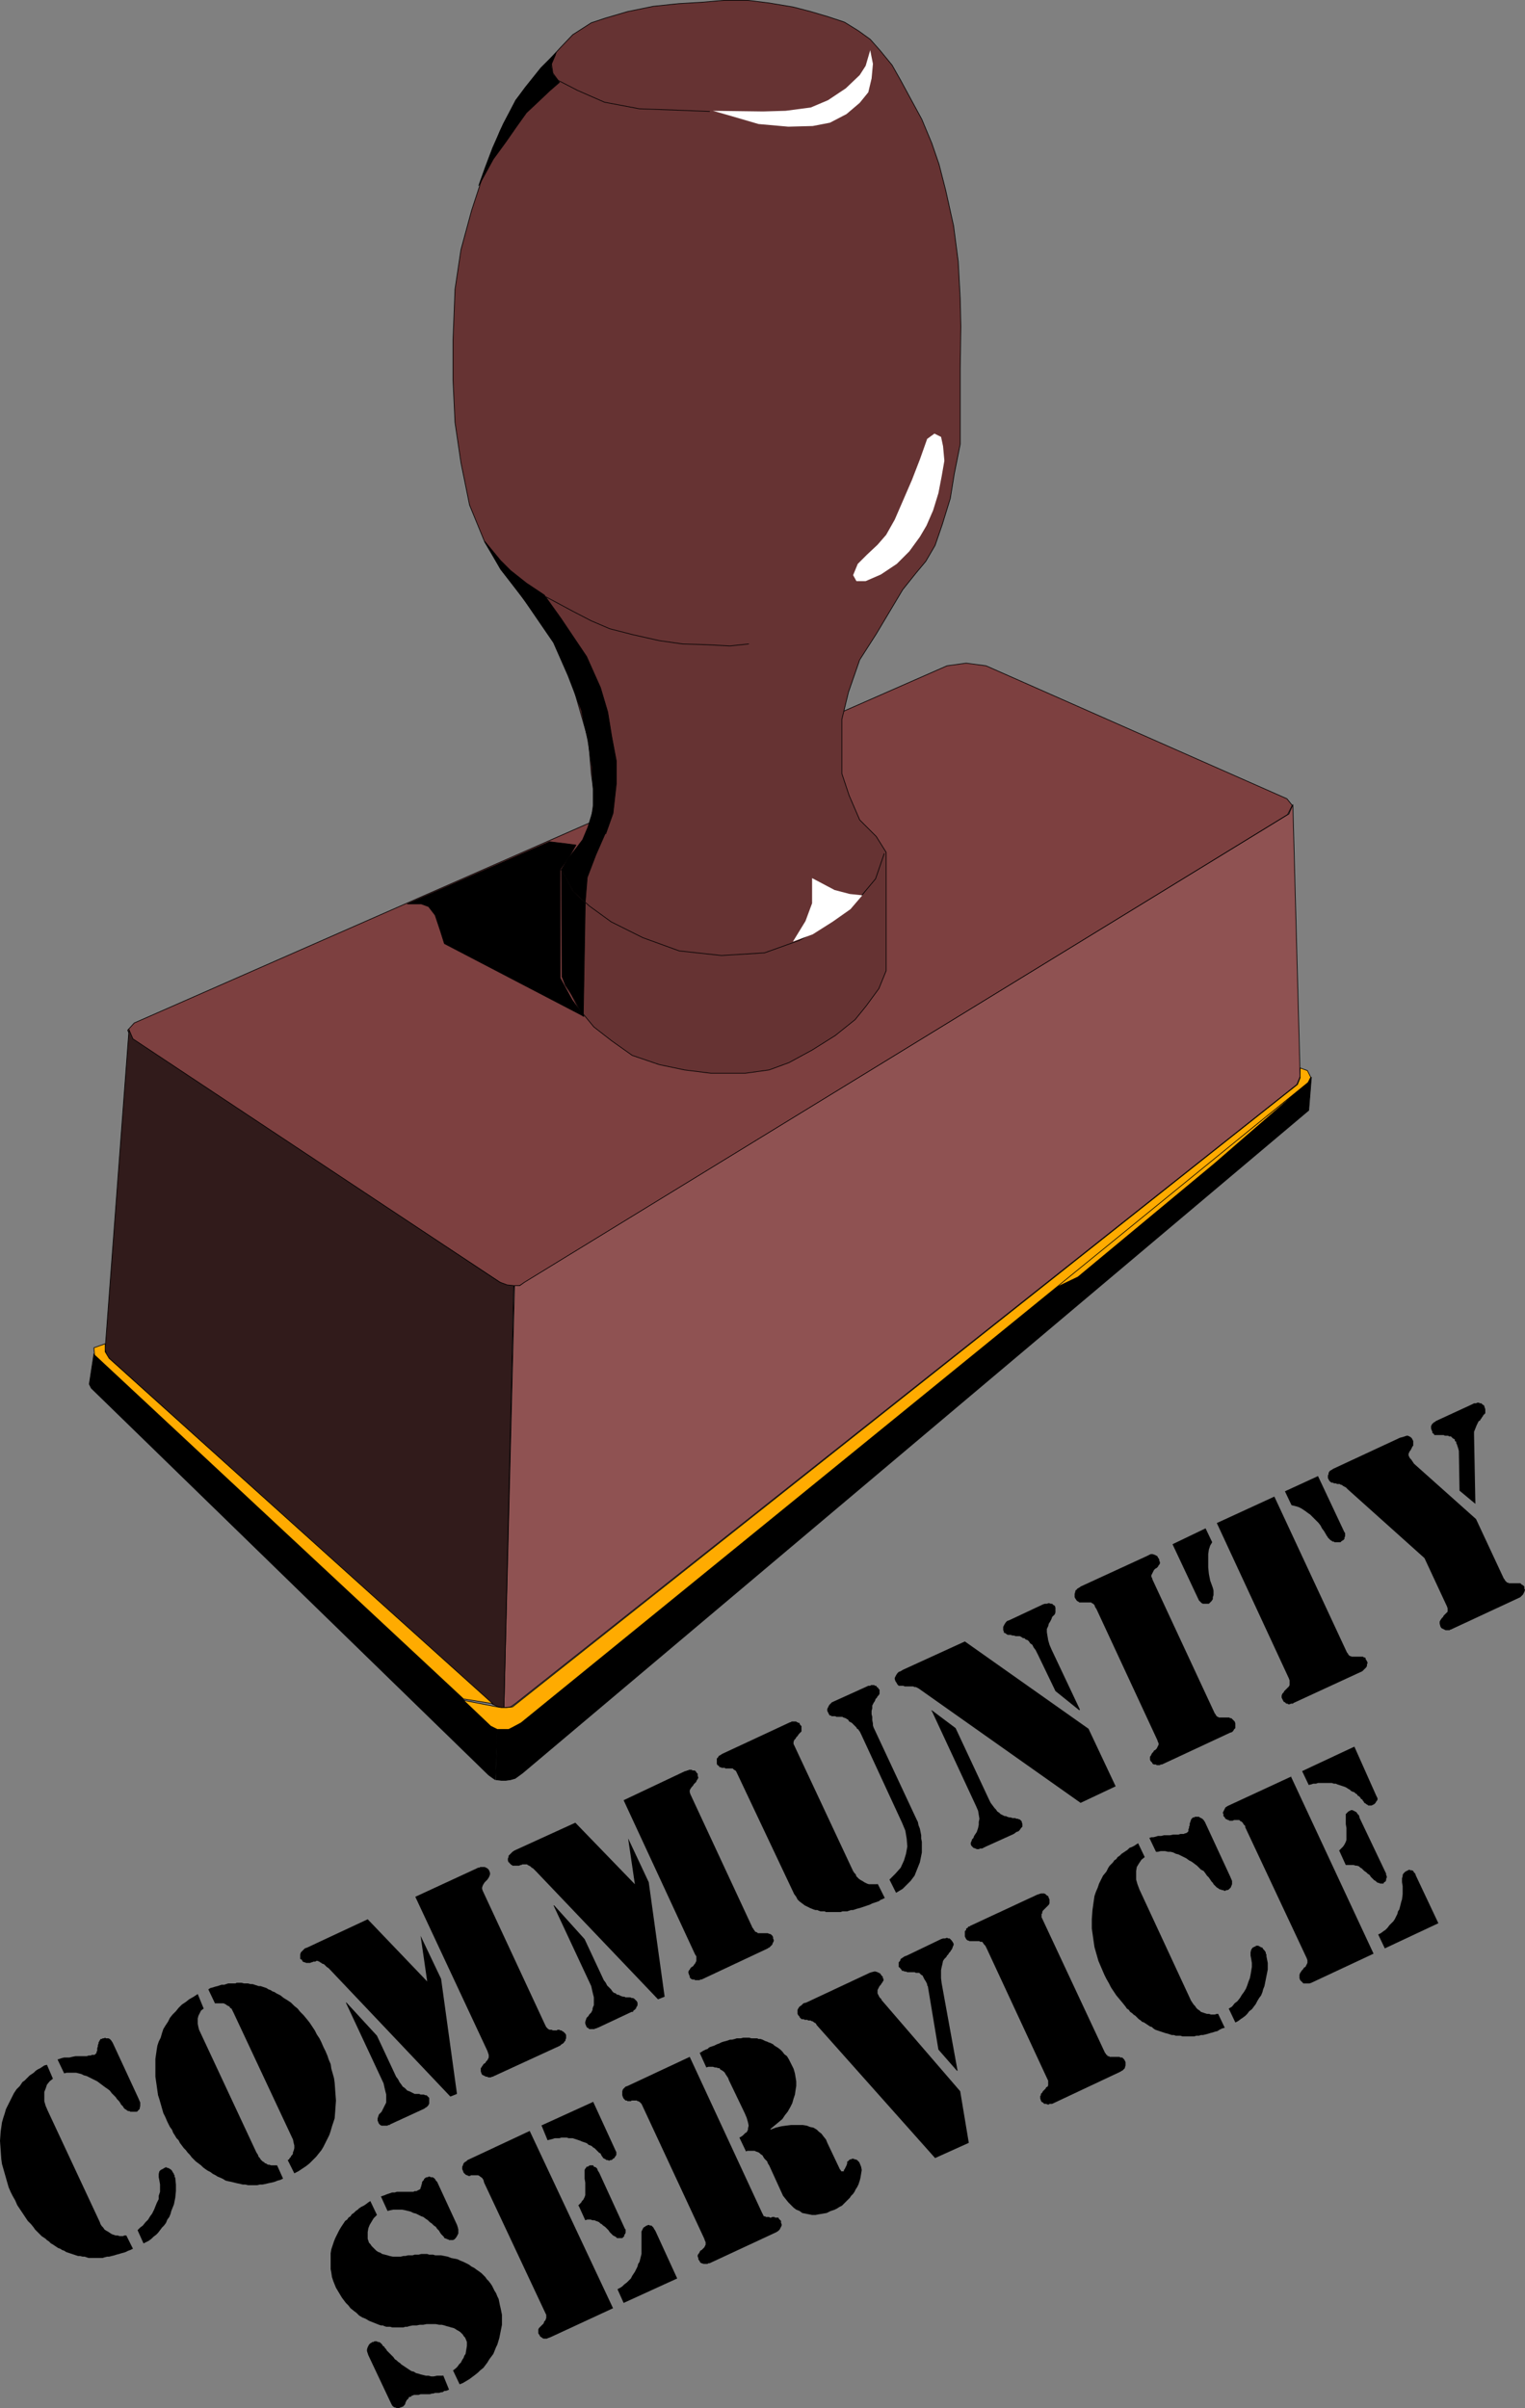 <?xml version="1.0" encoding="UTF-8" standalone="no"?>
<svg
   version="1.0"
   width="98.581mm"
   height="155.647mm"
   id="svg73"
   sodipodi:docname="Community Service.wmf"
   xmlns:inkscape="http://www.inkscape.org/namespaces/inkscape"
   xmlns:sodipodi="http://sodipodi.sourceforge.net/DTD/sodipodi-0.dtd"
   xmlns="http://www.w3.org/2000/svg"
   xmlns:svg="http://www.w3.org/2000/svg">
  <rect width="100%" height="100%" fill="#808080" stroke="none"/>
  <sodipodi:namedview
     id="namedview73"
     pagecolor="#ffffff"
     bordercolor="#000000"
     borderopacity="0.25"
     inkscape:showpageshadow="2"
     inkscape:pageopacity="0.0"
     inkscape:pagecheckerboard="0"
     inkscape:deskcolor="#d1d1d1"
     inkscape:document-units="mm" />
  <defs
     id="defs1">
    <pattern
       id="WMFhbasepattern"
       patternUnits="userSpaceOnUse"
       width="6"
       height="6"
       x="0"
       y="0" />
  </defs>
  <path
     style="fill:#7d4040;fill-opacity:1;fill-rule:evenodd;stroke:none"
     d="m 231.373,162.641 4.686,-0.646 4.847,0.646 73.516,32.48 1.293,1.616 -1.131,2.262 -186.294,114.245 -1.293,0.808 -1.293,0.323 -1.454,-0.162 -2.1,-0.97 -89.835,-59.304 -1.131,-2.262 1.616,-1.778 198.573,-87.259 z"
     id="path1" />
  <path
     style="fill:none;stroke:#000000;stroke-width:0.162px;stroke-linecap:round;stroke-linejoin:round;stroke-miterlimit:4;stroke-dasharray:none;stroke-opacity:1"
     d="m 231.373,162.641 4.686,-0.646 4.847,0.646 73.516,32.48 1.293,1.616 -1.131,2.262 -186.294,114.245 -1.293,0.808 -1.293,0.323 -1.454,-0.162 -2.1,-0.97 -89.835,-59.304 -1.131,-2.262 1.616,-1.778 198.573,-87.259 v 0"
     id="path2" />
  <path
     style="fill:#663333;fill-opacity:1;fill-rule:evenodd;stroke:none"
     d="m 144.446,188.819 -0.646,-7.918 -3.716,-12.927 -3.716,-9.534 -5.978,-8.888 -7.917,-10.342 -4.039,-6.787 -3.716,-9.049 -2.1,-10.342 -1.454,-9.857 -0.485,-10.342 v -9.695 l 0.485,-12.443 1.454,-9.695 2.585,-9.534 2.908,-8.888 4.039,-10.503 3.878,-7.595 6.14,-7.595 4.524,-5.009 3.231,-3.393 4.524,-2.909 3.393,-1.131 5.493,-1.616 6.301,-1.293 6.14,-0.646 5.493,-0.323 5.655,-0.485 h 5.817 l 5.17,0.646 5.817,0.97 4.362,1.131 4.362,1.293 3.878,1.293 3.393,2.101 2.908,2.101 2.424,2.747 2.908,3.555 2.1,3.717 2.1,3.878 3.07,5.656 2.424,5.817 1.777,5.171 1.616,6.302 1.939,8.726 1.131,8.726 0.485,9.049 0.162,6.787 -0.162,10.503 v 11.15 7.11 l -1.454,7.272 -0.969,5.979 -1.939,6.302 -1.777,5.171 -2.262,3.878 -2.424,2.909 -3.231,4.04 -6.463,10.827 -4.039,6.302 -2.747,7.918 -1.616,6.625 v 6.625 6.625 l 1.777,5.332 2.585,5.979 4.039,4.04 2.424,3.878 v 28.925 l -1.777,4.363 -3.07,4.201 -2.747,3.393 -4.847,3.878 -5.655,3.555 -5.655,3.07 -4.847,1.778 -5.817,0.808 h -8.402 l -6.463,-0.808 -6.14,-1.293 -6.625,-2.262 -5.009,-3.555 -4.362,-3.393 -3.716,-4.525 -2.585,-5.009 -1.454,-2.747 v -26.339 l 2.585,-3.878 2.747,-3.393 1.777,-4.848 0.808,-5.333 z"
     id="path3" />
  <path
     style="fill:none;stroke:#000000;stroke-width:0.162px;stroke-linecap:round;stroke-linejoin:round;stroke-miterlimit:4;stroke-dasharray:none;stroke-opacity:1"
     d="m 144.446,188.819 -0.646,-7.918 -3.716,-12.927 -3.716,-9.534 -5.978,-8.888 -7.917,-10.342 -4.039,-6.787 -3.716,-9.049 -2.1,-10.342 -1.454,-9.857 -0.485,-10.342 v -9.695 l 0.485,-12.443 1.454,-9.695 2.585,-9.534 2.908,-8.888 4.039,-10.503 3.878,-7.595 6.14,-7.595 4.524,-5.009 3.231,-3.393 4.524,-2.909 3.393,-1.131 5.493,-1.616 6.301,-1.293 6.14,-0.646 5.493,-0.323 5.655,-0.485 h 5.817 l 5.17,0.646 5.817,0.97 4.362,1.131 4.362,1.293 3.878,1.293 3.393,2.101 2.908,2.101 2.424,2.747 2.908,3.555 2.1,3.717 2.1,3.878 3.07,5.656 2.424,5.817 1.777,5.171 1.616,6.302 1.939,8.726 1.131,8.726 0.485,9.049 0.162,6.787 -0.162,10.503 v 11.15 7.11 l -1.454,7.272 -0.969,5.979 -1.939,6.302 -1.777,5.171 -2.262,3.878 -2.424,2.909 -3.231,4.04 -6.463,10.827 -4.039,6.302 -2.747,7.918 -1.616,6.625 v 6.625 6.625 l 1.777,5.332 2.585,5.979 4.039,4.04 2.424,3.878 v 28.925 l -1.777,4.363 -3.07,4.201 -2.747,3.393 -4.847,3.878 -5.655,3.555 -5.655,3.07 -4.847,1.778 -5.817,0.808 h -8.402 l -6.463,-0.808 -6.14,-1.293 -6.625,-2.262 -5.009,-3.555 -4.362,-3.393 -3.716,-4.525 -2.585,-5.009 -1.454,-2.747 v -26.339 l 2.585,-3.878 2.747,-3.393 1.777,-4.848 0.808,-5.333 -0.808,-5.979 v 0"
     id="path4" />
  <path
     style="fill:#8f5252;fill-opacity:1;fill-rule:evenodd;stroke:none"
     d="m 125.704,314.052 h 1.293 l 1.131,-0.808 186.779,-114.407 0.969,-2.262 1.777,66.414 -0.808,1.939 -190.979,151.249 -1.131,0.808 -1.616,0.162 z"
     id="path5" />
  <path
     style="fill:none;stroke:#000000;stroke-width:0.162px;stroke-linecap:round;stroke-linejoin:round;stroke-miterlimit:4;stroke-dasharray:none;stroke-opacity:1"
     d="m 125.704,314.052 h 1.293 l 1.131,-0.808 186.779,-114.407 0.969,-2.262 1.777,66.414 -0.808,1.939 -190.979,151.249 -1.131,0.808 -1.616,0.162 2.585,-103.095 v 0"
     id="path6" />
  <path
     style="fill:#311b1b;fill-opacity:1;fill-rule:evenodd;stroke:none"
     d="m 31.507,251.517 0.969,2.262 89.673,59.466 1.777,0.646 1.616,0.162 -2.424,103.095 -1.293,-0.162 -1.454,-0.646 -94.197,-84.997 -0.485,-1.778 5.817,-77.887 v 0 z"
     id="path7" />
  <path
     style="fill:none;stroke:#000000;stroke-width:0.162px;stroke-linecap:round;stroke-linejoin:round;stroke-miterlimit:4;stroke-dasharray:none;stroke-opacity:1"
     d="m 31.507,251.517 0.969,2.262 89.673,59.466 1.777,0.646 1.616,0.162 -2.424,103.095 -1.293,-0.162 -1.454,-0.646 -94.197,-84.997 -0.485,-1.778 5.817,-77.887 v 0"
     id="path8" />
  <path
     style="fill:#000000;fill-opacity:1;fill-rule:evenodd;stroke:none"
     d="m 121.018,434.761 0.485,-12.604 -1.131,-0.323 -97.429,-91.137 -1.131,7.433 0.485,0.97 97.105,94.531 1.131,0.808 z"
     id="path9" />
  <path
     style="fill:none;stroke:#000000;stroke-width:0.162px;stroke-linecap:round;stroke-linejoin:round;stroke-miterlimit:4;stroke-dasharray:none;stroke-opacity:1"
     d="m 121.018,434.761 0.485,-12.604 -1.131,-0.323 -97.429,-91.137 -1.131,7.433 0.485,0.97 97.105,94.531 1.131,0.808 0.485,0.323 v 0"
     id="path10" />
  <path
     style="fill:#000000;fill-opacity:1;fill-rule:evenodd;stroke:none"
     d="m 121.18,434.761 1.293,0.162 h 1.131 l 1.131,-0.162 1.131,-0.323 1.777,-1.293 192.111,-161.914 0.646,-8.08 -0.646,0.808 -192.595,156.743 -1.777,1.131 -1.131,0.323 -1.131,0.162 -1.616,-0.162 -0.323,12.604 z"
     id="path11" />
  <path
     style="fill:none;stroke:#000000;stroke-width:0.162px;stroke-linecap:round;stroke-linejoin:round;stroke-miterlimit:4;stroke-dasharray:none;stroke-opacity:1"
     d="m 121.18,434.761 1.293,0.162 h 1.131 l 1.131,-0.162 1.131,-0.323 1.777,-1.293 192.111,-161.914 0.646,-8.08 -0.646,0.808 -192.595,156.743 -1.777,1.131 -1.131,0.323 -1.131,0.162 -1.616,-0.162 -0.323,12.604 v 0"
     id="path12" />
  <path
     style="fill:#ffab00;fill-opacity:1;fill-rule:evenodd;stroke:none"
     d="m 255.932,315.507 62.529,-50.093 -21.812,18.906 -33.284,27.632 z"
     id="path13" />
  <path
     style="fill:none;stroke:#000000;stroke-width:0.162px;stroke-linecap:round;stroke-linejoin:round;stroke-miterlimit:4;stroke-dasharray:none;stroke-opacity:1"
     d="m 255.932,315.507 62.529,-50.093 -21.812,18.906 -33.284,27.632 -7.432,3.555 v 0"
     id="path14" />
  <path
     style="fill:#ffab00;fill-opacity:1;fill-rule:evenodd;stroke:none"
     d="m 319.43,261.535 0.808,1.616 -0.646,1.293 -192.272,156.42 -2.1,1.131 -0.969,0.485 h -1.131 -1.616 l -1.616,-0.808 -6.625,-6.302 8.24,1.616 0.969,0.162 h 1.293 l 1.454,-0.162 191.787,-152.057 0.646,-1.616 v -2.424 l 1.777,0.646 z"
     id="path15" />
  <path
     style="fill:none;stroke:#000000;stroke-width:0.162px;stroke-linecap:round;stroke-linejoin:round;stroke-miterlimit:4;stroke-dasharray:none;stroke-opacity:1"
     d="m 319.43,261.535 0.808,1.616 -0.646,1.293 -192.272,156.42 -2.1,1.131 -0.969,0.485 h -1.131 -1.616 l -1.616,-0.808 -6.625,-6.302 8.24,1.616 0.969,0.162 h 1.293 l 1.454,-0.162 191.787,-152.057 0.646,-1.616 v -2.424 l 1.777,0.646 v 0"
     id="path16" />
  <path
     style="fill:#ffab00;fill-opacity:1;fill-rule:evenodd;stroke:none"
     d="m 113.263,415.047 -90.158,-84.027 -0.162,-1.778 2.747,-0.97 v 1.939 l 0.969,1.616 93.712,84.351 -6.948,-1.131 v 0 z"
     id="path17" />
  <path
     style="fill:none;stroke:#000000;stroke-width:0.162px;stroke-linecap:round;stroke-linejoin:round;stroke-miterlimit:4;stroke-dasharray:none;stroke-opacity:1"
     d="m 113.263,415.047 -90.158,-84.027 -0.162,-1.778 2.747,-0.97 v 1.939 l 0.969,1.616 93.712,84.351 -6.948,-1.131 v 0"
     id="path18" />
  <path
     style="fill:#ffffff;fill-opacity:1;fill-rule:evenodd;stroke:none"
     d="m 212.63,12.2 -1.131,3.878 -1.454,2.262 -3.393,3.232 -4.362,2.909 -4.201,1.778 -6.14,0.808 -5.493,0.162 -12.28,-0.162 4.524,1.293 6.625,1.939 7.271,0.646 5.978,-0.162 4.201,-0.808 4.039,-2.101 3.231,-2.747 2.1,-2.585 0.808,-3.393 0.323,-3.555 -0.646,-3.232 v 0 z"
     id="path19" />
  <path
     style="fill:none;stroke:#000000;stroke-width:0.162px;stroke-linecap:round;stroke-linejoin:round;stroke-miterlimit:4;stroke-dasharray:none;stroke-opacity:1"
     d="m 173.368,27.228 -7.917,-0.323 -9.21,-0.323 -8.563,-1.616 -6.625,-2.909 -4.686,-2.424 -1.293,-1.778 -0.323,-2.262 0.969,-2.262"
     id="path20" />
  <path
     style="fill:#ffffff;fill-opacity:1;fill-rule:evenodd;stroke:none"
     d="m 228.303,105.923 -1.777,1.293 -1.777,5.009 -1.939,5.009 -2.1,4.848 -2.1,4.848 -2.1,3.717 -2.1,2.424 -2.585,2.424 -2.262,2.262 -1.131,2.747 0.808,1.454 h 2.262 l 3.716,-1.616 3.878,-2.585 3.07,-3.07 2.585,-3.555 1.616,-2.747 1.616,-3.717 1.293,-4.201 0.808,-4.201 0.646,-3.717 -0.323,-3.555 -0.485,-2.262 -1.616,-0.808 z"
     id="path21" />
  <path
     style="fill:none;stroke:#000000;stroke-width:0.162px;stroke-linecap:round;stroke-linejoin:round;stroke-miterlimit:4;stroke-dasharray:none;stroke-opacity:1"
     d="m 182.901,157.309 -4.524,0.485 -6.301,-0.323 -5.332,-0.162 -5.655,-0.808 -6.463,-1.454 -5.655,-1.454 -4.524,-1.939 -4.362,-2.262 -6.625,-3.555"
     id="path22" />
  <path
     style="fill:none;stroke:#000000;stroke-width:0.162px;stroke-linecap:round;stroke-linejoin:round;stroke-miterlimit:4;stroke-dasharray:none;stroke-opacity:1"
     d="m 137.014,212.412 3.07,5.333 3.878,3.555 5.332,3.878 7.756,3.878 8.887,3.232 10.341,1.131 10.502,-0.646 8.563,-3.07 6.948,-4.04 5.009,-3.555 3.393,-3.555 3.231,-3.878 2.1,-6.14"
     id="path23" />
  <path
     style="fill:#ffffff;fill-opacity:1;fill-rule:evenodd;stroke:none"
     d="m 210.691,218.714 -3.07,-0.323 -3.716,-0.97 -5.493,-2.909 v 6.14 l -1.616,4.363 -3.07,5.009 4.847,-1.778 4.847,-3.07 4.362,-3.07 z"
     id="path24" />
  <path
     style="fill:#000000;fill-opacity:1;fill-rule:evenodd;stroke:none"
     d="m 147.839,203.686 -2.262,5.171 -2.1,5.494 -0.485,5.979 -2.908,-2.747 -2.908,-5.171 1.616,-2.585 3.555,-4.686 1.293,-3.07 1.293,-4.201 v -5.009 l -0.323,-5.494 -0.969,-6.464 -1.616,-7.433 -3.231,-8.403 -3.555,-8.08 -8.079,-11.796 -4.847,-6.14 -3.878,-6.787 3.878,4.686 2.424,2.424 3.878,3.07 4.362,2.909 4.039,5.656 6.301,9.372 3.393,7.595 1.777,5.979 0.969,5.979 1.131,5.979 v 5.494 l -0.808,7.272 -1.777,5.009 v 0 z"
     id="path25" />
  <path
     style="fill:none;stroke:#000000;stroke-width:0.162px;stroke-linecap:round;stroke-linejoin:round;stroke-miterlimit:4;stroke-dasharray:none;stroke-opacity:1"
     d="m 147.839,203.686 -2.262,5.171 -2.1,5.494 -0.485,5.979 -2.908,-2.747 -2.908,-5.171 1.616,-2.585 3.555,-4.686 1.293,-3.07 1.293,-4.201 v -5.009 l -0.323,-5.494 -0.969,-6.464 -1.616,-7.433 -3.231,-8.403 -3.555,-8.08 -8.079,-11.796 -4.847,-6.14 -3.878,-6.787 3.878,4.686 2.424,2.424 3.878,3.07 4.362,2.909 4.039,5.656 6.301,9.372 3.393,7.595 1.777,5.979 0.969,5.979 1.131,5.979 v 5.494 l -0.808,7.272 -1.777,5.009 v 0"
     id="path26" />
  <path
     style="fill:#000000;fill-opacity:1;fill-rule:evenodd;stroke:none"
     d="m 134.267,205.625 4.039,0.485 2.424,0.323 -1.777,3.07 -2.1,2.909 v 26.501 l 2.908,5.333 2.908,4.04 -34.092,-17.775 -0.969,-3.07 -1.293,-3.878 -1.616,-2.101 -1.777,-0.646 h -3.393 l 34.738,-15.19 z"
     id="path27" />
  <path
     style="fill:none;stroke:#000000;stroke-width:0.162px;stroke-linecap:round;stroke-linejoin:round;stroke-miterlimit:4;stroke-dasharray:none;stroke-opacity:1"
     d="m 134.267,205.625 4.039,0.485 2.424,0.323 -1.777,3.07 -2.1,2.909 v 26.501 l 2.908,5.333 2.908,4.04 -34.092,-17.775 -0.969,-3.07 -1.293,-3.878 -1.616,-2.101 -1.777,-0.646 h -3.393 l 34.738,-15.19 v 0"
     id="path28" />
  <path
     style="fill:#000000;fill-opacity:1;fill-rule:evenodd;stroke:none"
     d="m 137.337,238.589 0.808,2.101 2.262,3.393 2.1,4.201 0.485,-27.632 -3.07,-2.909 -2.747,-5.009 0.162,25.855 z"
     id="path29" />
  <path
     style="fill:none;stroke:#000000;stroke-width:0.162px;stroke-linecap:round;stroke-linejoin:round;stroke-miterlimit:4;stroke-dasharray:none;stroke-opacity:1"
     d="m 137.337,238.589 0.808,2.101 2.262,3.393 2.1,4.201 0.485,-27.632 -3.07,-2.909 -2.747,-5.009 0.162,25.855 v 0"
     id="path30" />
  <path
     style="fill:#000000;fill-opacity:1;fill-rule:evenodd;stroke:none"
     d="m 128.289,21.411 -2.262,3.07 -3.07,5.817 -2.585,5.817 -1.777,4.686 -1.616,4.525 3.555,-6.464 3.07,-4.201 2.585,-3.717 2.424,-3.393 2.585,-2.424 3.07,-2.909 2.424,-2.101 -1.616,-1.939 -0.485,-2.262 1.293,-3.07 -3.716,3.717 -3.878,4.848 z"
     id="path31" />
  <path
     style="fill:none;stroke:#000000;stroke-width:0.162px;stroke-linecap:round;stroke-linejoin:round;stroke-miterlimit:4;stroke-dasharray:none;stroke-opacity:1"
     d="m 128.289,21.411 -2.262,3.07 -3.07,5.817 -2.585,5.817 -1.777,4.686 -1.616,4.525 3.555,-6.464 3.07,-4.201 2.585,-3.717 2.424,-3.393 2.585,-2.424 3.07,-2.909 2.424,-2.101 -1.616,-1.939 -0.485,-2.262 1.293,-3.07 -3.716,3.717 -3.878,4.848 v 0"
     id="path32" />
  <path
     style="fill:#000000;fill-opacity:1;fill-rule:evenodd;stroke:none"
     d="m 315.391,433.953 20.197,43.306 -15.188,7.11 -0.485,0.162 h -0.323 -0.485 -0.323 -0.323 l -0.323,-0.323 -0.162,-0.162 -0.323,-0.323 -0.162,-0.485 v -0.323 -0.323 -0.162 l 0.162,-0.485 0.162,-0.162 0.162,-0.323 0.323,-0.323 0.323,-0.485 0.323,-0.162 0.162,-0.323 0.162,-0.323 0.162,-0.323 v -0.323 -0.323 l -0.162,-0.485 -15.026,-31.995 v -0.323 l -0.323,-0.323 -0.162,-0.162 v -0.162 l -0.323,-0.323 -0.162,-0.162 h -0.162 l -0.162,-0.162 -0.162,-0.162 h -0.162 -0.162 -0.162 -0.162 -0.162 -0.323 -0.162 l -0.323,0.162 h -0.162 -0.162 -0.323 -0.162 v 0 l -0.162,-0.162 h -0.162 l -0.323,-0.162 -0.323,-0.162 -0.162,-0.323 -0.323,-0.323 v -0.485 l -0.162,-0.323 0.162,-0.323 0.162,-0.323 0.162,-0.323 0.162,-0.323 0.485,-0.323 0.323,-0.162 15.349,-7.11 v 0 z"
     id="path33" />
  <path
     style="fill:#000000;fill-opacity:1;fill-rule:evenodd;stroke:none"
     d="m 336.719,472.573 0.646,-0.323 0.646,-0.485 0.485,-0.323 0.485,-0.485 0.485,-0.646 0.485,-0.485 0.485,-0.485 0.323,-0.485 0.323,-0.646 0.323,-0.646 0.162,-0.646 0.323,-0.485 0.162,-0.646 0.162,-0.646 0.162,-0.646 0.162,-0.485 0.162,-1.293 v -0.97 -0.97 l -0.162,-0.97 v -0.485 -0.485 l 0.162,-0.485 v -0.323 l 0.162,-0.323 0.323,-0.323 0.162,-0.162 0.323,-0.162 0.323,-0.162 0.323,-0.162 0.323,0.162 h 0.323 l 0.323,0.162 0.162,0.323 0.323,0.323 0.162,0.485 5.493,11.635 -13.087,6.14 -1.616,-3.393 z"
     id="path34" />
  <path
     style="fill:#000000;fill-opacity:1;fill-rule:evenodd;stroke:none"
     d="m 318.138,432.66 12.764,-5.979 5.332,11.958 0.162,0.323 0.162,0.323 v 0.323 l -0.162,0.323 -0.162,0.162 -0.162,0.323 -0.323,0.323 -0.323,0.162 -0.323,0.162 h -0.485 -0.323 l -0.162,-0.162 -0.323,-0.162 -0.162,-0.162 -0.323,-0.162 -0.162,-0.323 -0.162,-0.162 -0.162,-0.323 -0.323,-0.162 -0.162,-0.323 -0.323,-0.323 -0.323,-0.162 -0.162,-0.323 -0.323,-0.162 -0.323,-0.323 -0.485,-0.162 -0.323,-0.162 -0.323,-0.323 -0.323,-0.162 -0.485,-0.323 -0.323,-0.162 -0.485,-0.162 -0.485,-0.162 -0.485,-0.162 -0.485,-0.162 -0.323,-0.162 h -0.485 l -0.485,-0.162 h -0.485 -0.646 -0.485 -0.646 -0.485 -0.646 l -0.485,0.162 h -0.646 l -0.485,0.162 -0.646,0.162 -1.616,-3.393 z"
     id="path35" />
  <path
     style="fill:#000000;fill-opacity:1;fill-rule:evenodd;stroke:none"
     d="m 327.186,452.051 0.323,-0.323 0.323,-0.323 0.323,-0.323 0.323,-0.485 0.162,-0.323 0.162,-0.323 0.162,-0.485 v -0.323 -0.808 -0.97 -0.808 l -0.162,-0.97 v -1.131 -0.646 -0.485 -0.162 l 0.323,-0.323 0.162,-0.162 0.162,-0.162 0.323,-0.162 0.323,-0.162 h 0.323 l 0.323,0.162 0.323,0.162 0.323,0.162 0.323,0.485 0.323,0.323 0.162,0.646 6.463,13.574 v 0.323 l 0.162,0.323 v 0.323 l -0.162,0.323 v 0.323 l -0.162,0.323 -0.323,0.162 -0.162,0.323 h -0.485 -0.323 l -0.323,-0.162 h -0.162 l -0.323,-0.162 -0.323,-0.323 -0.323,-0.162 -0.323,-0.323 -0.485,-0.485 -0.323,-0.485 -0.485,-0.323 -0.323,-0.323 -0.485,-0.323 -0.323,-0.323 -0.323,-0.323 -0.323,-0.162 -0.323,-0.323 -0.485,-0.162 h -0.323 l -0.485,-0.162 h -0.485 -0.485 -0.485 -0.485 l -1.616,-3.555 z"
     id="path36" />
  <path
     style="fill:#000000;fill-opacity:1;fill-rule:evenodd;stroke:none"
     d="m 300.203,490.671 0.808,-0.485 0.646,-0.808 0.646,-0.485 0.646,-0.808 0.485,-0.808 0.485,-0.646 0.485,-0.808 0.323,-0.808 0.323,-0.97 0.323,-0.808 0.162,-0.808 0.162,-0.97 0.162,-0.97 v -0.97 l -0.162,-0.97 -0.162,-0.808 v -0.808 l 0.162,-0.646 0.323,-0.485 0.646,-0.323 h 0.162 v -0.162 h 0.323 0.162 0.162 l 0.162,0.162 h 0.162 l 0.162,0.162 0.485,0.162 0.162,0.323 0.323,0.323 0.323,0.485 v 0.162 0 0.162 l 0.162,0.162 v 0.162 0.162 0 0.162 l 0.323,1.616 v 1.616 l -0.323,1.616 -0.323,1.616 -0.162,0.808 -0.323,0.808 -0.162,0.646 -0.323,0.808 -0.485,0.646 -0.485,0.808 -0.323,0.646 -0.485,0.646 -0.485,0.646 -0.646,0.485 -0.485,0.646 -0.485,0.485 -0.646,0.485 -0.485,0.323 -0.646,0.485 -0.646,0.323 z"
     id="path37" />
  <path
     style="fill:#000000;fill-opacity:1;fill-rule:evenodd;stroke:none"
     d="m 278.067,450.274 1.616,3.393 -0.808,0.646 -0.646,0.97 -0.485,0.808 -0.162,0.97 v 0.97 1.131 l 0.323,1.131 0.485,1.293 12.603,27.147 0.323,0.485 0.323,0.485 0.323,0.323 0.323,0.485 0.323,0.323 0.485,0.323 0.323,0.323 0.485,0.162 0.485,0.162 0.485,0.162 h 0.485 l 0.485,0.162 h 0.485 0.485 l 0.485,-0.162 h 0.323 l 1.616,3.393 -0.646,0.162 -0.646,0.323 -0.485,0.323 -0.646,0.162 -0.485,0.162 -0.646,0.162 -0.485,0.162 -0.646,0.162 -0.646,0.162 h -0.485 l -0.485,0.162 h -0.646 l -0.485,0.162 h -0.646 -0.485 -0.646 -0.485 -0.646 l -0.485,-0.162 h -0.485 -0.646 l -0.485,-0.162 h -0.485 l -0.485,-0.162 -0.485,-0.162 -0.646,-0.162 -0.485,-0.162 -0.485,-0.162 -0.485,-0.162 -0.485,-0.162 -0.485,-0.162 -0.485,-0.323 -0.323,-0.323 -0.485,-0.162 -0.485,-0.323 -0.485,-0.323 -0.485,-0.323 -0.485,-0.162 -0.323,-0.323 -0.485,-0.323 -0.485,-0.485 -0.323,-0.323 -0.485,-0.323 -0.323,-0.323 -0.485,-0.323 -0.323,-0.485 -0.485,-0.323 -0.323,-0.485 -0.646,-0.808 -0.808,-0.97 -0.808,-0.97 -0.646,-0.97 -0.646,-0.97 -0.485,-0.97 -0.646,-1.131 -0.485,-0.97 -0.485,-1.131 -0.485,-1.131 -0.485,-1.131 -0.323,-1.131 -0.323,-1.131 -0.323,-1.131 -0.162,-1.131 -0.162,-1.131 -0.323,-2.262 v -2.262 l 0.162,-2.262 0.323,-2.262 0.162,-1.131 0.323,-0.97 0.485,-1.131 0.323,-0.97 0.485,-0.97 0.485,-0.97 0.808,-0.97 0.485,-0.97 0.323,-0.485 0.485,-0.485 0.323,-0.323 0.323,-0.485 0.485,-0.323 0.323,-0.485 0.485,-0.323 0.485,-0.485 0.485,-0.323 0.485,-0.323 0.485,-0.323 0.485,-0.485 0.485,-0.162 0.646,-0.323 0.485,-0.323 z"
     id="path38" />
  <path
     style="fill:#000000;fill-opacity:1;fill-rule:evenodd;stroke:none"
     d="m 280.814,448.981 0.485,-0.162 h 0.485 l 0.646,-0.162 0.485,-0.162 h 0.808 l 0.646,-0.162 h 0.808 0.646 l 0.808,-0.162 h 0.646 0.646 l 0.485,-0.162 h 0.485 0.323 l 0.323,-0.162 h 0.162 l 0.323,-0.162 0.162,-0.162 0.162,-0.162 v -0.323 -0.162 l 0.162,-0.323 v -0.323 l 0.162,-0.323 v -0.485 l 0.162,-0.323 v -0.162 l 0.162,-0.323 v -0.162 l 0.162,-0.162 0.162,-0.162 0.162,-0.162 h 0.323 l 0.162,-0.162 h 0.162 0.162 0.323 0.162 0.162 l 0.162,0.162 0.323,0.162 0.323,0.162 0.323,0.323 0.323,0.485 6.14,13.25 0.485,1.131 v 0.808 l -0.323,0.808 -0.485,0.485 -0.323,0.162 h -0.323 l -0.162,0.162 h -0.323 l -0.162,-0.162 h -0.323 l -0.323,-0.162 h -0.162 l -0.323,-0.162 -0.162,-0.162 -0.323,-0.162 -0.323,-0.323 -0.162,-0.162 -0.323,-0.323 -0.162,-0.323 -0.323,-0.323 -0.323,-0.485 -0.323,-0.485 -0.485,-0.485 -0.323,-0.485 -0.485,-0.646 -0.646,-0.323 -0.485,-0.485 -0.485,-0.485 -0.646,-0.485 -0.646,-0.485 -0.646,-0.323 -0.646,-0.485 -0.646,-0.323 -0.646,-0.323 -0.646,-0.323 -0.646,-0.162 -0.646,-0.323 -0.646,-0.162 h -0.646 l -0.646,-0.162 h -0.646 -0.485 l -0.646,0.162 h -0.485 z"
     id="path39" />
  <path
     style="fill:#000000;fill-opacity:1;fill-rule:evenodd;stroke:none"
     d="m 255.932,507.962 -14.865,-31.995 -0.323,-0.646 -0.323,-0.323 -0.323,-0.485 -0.162,-0.162 h -0.323 -0.162 l -0.162,-0.162 h -0.162 -0.162 -0.323 -0.162 -0.162 -0.323 -0.162 -0.323 -0.162 -0.162 -0.162 v 0 h -0.162 l -0.323,-0.162 h -0.162 l -0.323,-0.323 -0.162,-0.323 -0.162,-0.323 v -0.485 -0.485 -0.323 l 0.162,-0.162 0.162,-0.162 v -0.323 l 0.323,-0.162 0.162,-0.162 v -0.162 h 0.323 l 0.162,-0.162 16.319,-7.595 0.485,-0.162 0.485,-0.162 h 0.485 0.323 l 0.323,0.162 0.323,0.323 0.323,0.162 0.162,0.485 0.162,0.323 v 0.485 0.162 0.323 l -0.162,0.323 -0.162,0.162 -0.323,0.323 -0.323,0.323 -0.323,0.323 -0.323,0.323 -0.162,0.323 v 0.323 l -0.162,0.162 v 0.485 0.323 l 0.162,0.323 15.349,32.803 0.162,0.162 0.162,0.323 h 0.162 l 0.162,0.323 h 0.162 0.162 l 0.162,0.162 h 0.162 0.323 0.162 0.323 0.162 0.323 0.162 0.323 0.162 0.323 l 0.162,0.162 h 0.323 0.162 l 0.162,0.162 0.162,0.162 0.162,0.162 0.162,0.323 0.162,0.323 v 0.323 0.485 l -0.162,0.485 v 0.162 l -0.162,0.162 -0.162,0.162 -0.162,0.162 -0.162,0.162 h -0.162 l -0.162,0.162 -0.323,0.162 -16.48,7.756 h -0.162 -0.323 -0.162 l -0.162,0.162 h -0.162 -0.162 l -0.323,-0.162 h -0.162 -0.323 l -0.323,-0.323 -0.323,-0.162 -0.162,-0.323 -0.162,-0.485 v -0.323 -0.323 l 0.162,-0.162 v -0.323 l 0.323,-0.323 0.162,-0.323 0.323,-0.323 0.323,-0.323 0.162,-0.323 0.323,-0.162 0.162,-0.323 v -0.323 -0.323 -0.485 l -0.162,-0.323 z"
     id="path40" />
  <path
     style="fill:#000000;fill-opacity:1;fill-rule:evenodd;stroke:none"
     d="m 228.464,527.191 -28.922,-32.48 -0.162,-0.323 -0.162,-0.162 -0.323,-0.162 -0.162,-0.162 -0.323,-0.162 h -0.162 l -0.162,-0.162 h -0.162 -0.162 -0.323 l -0.162,-0.162 h -0.162 -0.162 -0.323 v 0 l -0.323,-0.162 h -0.162 -0.162 -0.162 l -0.162,-0.162 -0.162,-0.162 -0.162,-0.162 v -0.162 l -0.323,-0.323 -0.162,-0.323 v -0.485 -0.485 l 0.162,-0.323 0.323,-0.485 0.485,-0.323 0.485,-0.485 0.646,-0.162 15.511,-7.272 0.485,-0.162 0.646,-0.162 h 0.323 l 0.485,0.162 0.323,0.162 0.323,0.162 0.323,0.485 0.323,0.323 v 0.323 l 0.162,0.162 v 0.323 0.162 l -0.162,0.162 -0.162,0.323 -0.162,0.162 -0.162,0.323 -0.323,0.323 -0.162,0.323 -0.162,0.323 -0.162,0.323 v 0.323 0.485 l 0.162,0.323 0.162,0.323 0.162,0.323 0.323,0.323 0.162,0.162 v 0.162 l 19.227,22.3 2.1,12.604 -8.24,3.717 z"
     id="path41" />
  <path
     style="fill:#000000;fill-opacity:1;fill-rule:evenodd;stroke:none"
     d="m 233.796,505.861 v 0 l -4.524,-5.171 -2.585,-15.513 -0.162,-0.162 v -0.323 l -0.162,-0.323 -0.162,-0.323 -0.323,-0.485 -0.162,-0.323 -0.162,-0.323 -0.162,-0.323 -0.323,-0.162 -0.162,-0.162 -0.162,-0.162 -0.162,-0.162 h -0.162 -0.323 -0.323 l -0.323,-0.162 h -0.323 -0.323 -0.323 -0.485 -0.323 l -0.323,-0.162 h -0.323 l -0.323,-0.162 h -0.323 l -0.162,-0.323 -0.162,-0.162 -0.162,-0.162 v -0.162 h -0.162 v 0 l -0.162,-0.162 v -0.323 -0.485 -0.323 l 0.323,-0.323 0.162,-0.485 0.485,-0.323 0.485,-0.323 0.485,-0.162 8.402,-4.04 0.485,-0.162 h 0.485 l 0.485,-0.162 0.323,0.162 h 0.323 l 0.323,0.323 0.162,0.162 0.323,0.485 0.162,0.323 v 0.323 l -0.162,0.323 -0.162,0.485 -0.162,0.323 -0.162,0.162 -0.162,0.323 -0.162,0.162 -0.162,0.162 -0.162,0.323 -0.162,0.162 -0.162,0.162 -0.162,0.323 -0.485,0.485 -0.323,0.485 -0.162,0.808 -0.162,0.646 -0.162,0.808 v 0.97 0.97 l 0.162,1.293 3.878,21.33 v 0 z"
     id="path42" />
  <path
     style="fill:#000000;fill-opacity:1;fill-rule:evenodd;stroke:none"
     d="m 170.944,501.498 0.323,-0.162 0.485,-0.323 0.323,-0.162 0.323,-0.162 0.485,-0.162 0.323,-0.323 0.323,-0.162 0.485,-0.162 0.485,-0.162 0.646,-0.323 0.485,-0.162 0.646,-0.323 0.485,-0.162 0.646,-0.162 0.485,-0.162 0.485,-0.162 h 0.485 l 0.646,-0.162 0.485,-0.162 h 0.485 0.485 l 0.646,-0.162 h 0.485 0.485 0.485 l 0.485,0.162 h 0.485 0.485 0.485 l 0.323,0.162 h 0.485 l 0.485,0.162 0.323,0.162 0.323,0.162 0.485,0.162 0.323,0.162 0.485,0.162 0.323,0.162 0.323,0.162 0.323,0.323 0.808,0.485 0.646,0.485 0.485,0.485 0.485,0.646 0.646,0.485 0.485,0.808 0.323,0.646 0.323,0.646 0.485,0.97 0.323,1.131 0.162,0.97 0.162,0.97 v 1.131 l -0.162,0.97 -0.162,1.131 -0.323,0.97 -0.323,1.131 -0.485,0.97 -0.646,1.131 -0.646,0.808 -0.646,0.97 -0.969,0.808 -0.969,0.808 -0.969,0.808 v 0.162 l 1.293,-0.485 1.293,-0.323 1.131,-0.162 1.293,-0.162 h 0.969 1.131 0.808 l 0.969,0.162 0.808,0.323 0.808,0.162 0.808,0.485 0.485,0.485 0.646,0.485 0.485,0.646 0.646,0.808 0.323,0.808 3.07,6.464 0.162,0.162 0.162,0.323 h 0.323 0.323 v -0.323 l 0.162,-0.162 0.162,-0.323 0.162,-0.323 0.162,-0.323 0.162,-0.485 v -0.162 -0.323 h 0.162 l 0.162,-0.162 0.162,-0.162 0.162,-0.162 h 0.162 0.162 l 0.162,-0.162 h 0.323 0.162 l 0.162,0.162 h 0.162 0.162 l 0.323,0.162 0.323,0.323 0.162,0.162 0.162,0.323 0.323,0.808 0.162,0.808 -0.162,0.97 -0.162,0.97 -0.162,0.646 -0.162,0.485 -0.162,0.485 -0.323,0.646 -0.323,0.485 -0.323,0.646 -0.323,0.485 -0.485,0.485 -0.323,0.485 -0.485,0.485 -0.485,0.485 -0.485,0.485 -0.485,0.485 -0.646,0.323 -0.485,0.323 -0.646,0.323 -0.969,0.323 -0.969,0.485 -0.969,0.162 -0.969,0.162 -0.808,0.162 h -0.808 l -0.808,-0.162 -0.808,-0.162 -0.808,-0.162 -0.646,-0.485 -0.808,-0.323 -0.646,-0.485 -0.646,-0.646 -0.646,-0.646 -0.646,-0.808 -0.646,-0.808 -3.393,-7.433 -0.323,-0.485 -0.162,-0.485 -0.323,-0.323 -0.323,-0.323 -0.323,-0.485 -0.162,-0.323 -0.485,-0.323 -0.323,-0.323 -0.323,-0.162 -0.485,-0.162 -0.323,-0.162 h -0.323 -0.485 -0.485 -0.485 l -0.323,0.162 -1.616,-3.393 0.323,-0.162 0.485,-0.323 0.323,-0.323 0.323,-0.323 0.323,-0.162 0.162,-0.323 0.162,-0.323 v -0.323 l 0.162,-0.646 -0.162,-0.808 -0.323,-1.131 -0.485,-1.131 -3.878,-8.08 -0.162,-0.485 -0.323,-0.485 -0.323,-0.485 -0.162,-0.323 -0.323,-0.323 -0.485,-0.323 -0.323,-0.162 -0.162,-0.323 h -0.323 l -0.485,-0.162 h -0.323 l -0.485,-0.162 h -0.323 -0.485 -0.323 l -0.485,0.162 -1.616,-3.555 z"
     id="path43" />
  <path
     style="fill:#000000;fill-opacity:1;fill-rule:evenodd;stroke:none"
     d="m 172.075,546.905 -15.188,-32.641 -0.162,-0.323 -0.323,-0.323 -0.162,-0.162 -0.323,-0.162 h -0.162 l -0.162,-0.162 h -0.162 -0.162 -0.162 -0.162 -0.323 -0.162 -0.162 l -0.162,0.162 h -0.323 -0.162 -0.162 -0.162 l -0.162,-0.162 h -0.162 -0.162 l -0.323,-0.323 -0.162,-0.162 -0.162,-0.323 -0.162,-0.485 v -0.323 -0.323 -0.323 l 0.162,-0.485 0.323,-0.323 0.323,-0.323 0.485,-0.162 15.188,-7.11 17.611,37.974 0.162,0.323 0.162,0.323 0.162,0.323 h 0.323 l 0.162,0.162 h 0.162 0.162 0.162 0.323 l 0.162,0.162 h 0.162 0.162 l 0.323,-0.162 h 0.162 0.162 0.162 l 0.162,0.162 h 0.162 0.162 0.162 0.323 l 0.162,0.323 0.162,0.162 0.323,0.323 v 0.485 l 0.162,0.323 v 0.323 l -0.162,0.323 -0.162,0.323 -0.162,0.323 -0.323,0.323 -0.485,0.323 -16.319,7.595 h -0.162 -0.162 l -0.162,0.162 h -0.162 -0.162 -0.162 -0.323 -0.162 l -0.485,-0.162 -0.323,-0.162 -0.162,-0.323 -0.323,-0.485 v -0.323 l -0.162,-0.323 v -0.323 l 0.162,-0.323 0.162,-0.162 0.162,-0.323 0.162,-0.323 0.323,-0.162 0.323,-0.323 0.323,-0.323 0.162,-0.323 0.162,-0.323 v -0.323 -0.323 l -0.162,-0.323 -0.162,-0.485 z"
     id="path44" />
  <path
     style="fill:#000000;fill-opacity:1;fill-rule:evenodd;stroke:none"
     d="m 129.42,520.566 20.358,43.306 -15.349,7.11 -0.485,0.162 -0.323,0.162 h -0.485 -0.323 l -0.323,-0.162 -0.162,-0.162 -0.323,-0.162 -0.162,-0.323 -0.323,-0.485 v -0.323 -0.323 -0.323 l 0.162,-0.323 0.162,-0.162 0.323,-0.323 0.323,-0.323 0.323,-0.323 0.162,-0.485 0.323,-0.323 v -0.162 l 0.162,-0.323 v -0.323 -0.485 l -0.162,-0.323 -15.026,-31.995 -0.162,-0.646 -0.323,-0.485 -0.485,-0.323 -0.162,-0.162 -0.323,-0.162 v 0 h -0.323 -0.162 -0.162 -0.162 -0.323 -0.162 -0.162 -0.323 l -0.162,0.162 h -0.162 -0.162 -0.162 l -0.162,-0.162 h -0.162 l -0.323,-0.162 -0.162,-0.162 -0.323,-0.323 -0.162,-0.485 -0.162,-0.323 v -0.323 -0.323 l 0.162,-0.323 0.162,-0.485 0.323,-0.323 0.323,-0.162 0.323,-0.323 15.188,-7.11 z"
     id="path45" />
  <path
     style="fill:#000000;fill-opacity:1;fill-rule:evenodd;stroke:none"
     d="m 150.909,559.186 0.646,-0.323 0.485,-0.323 0.485,-0.485 0.646,-0.485 0.485,-0.485 0.485,-0.485 0.323,-0.646 0.323,-0.485 0.323,-0.485 0.323,-0.646 0.323,-0.646 0.162,-0.646 0.323,-0.485 0.162,-0.646 0.162,-0.646 0.162,-0.646 v -1.131 -1.131 -0.808 -0.97 -0.485 -0.485 -0.485 l 0.162,-0.323 0.162,-0.323 0.162,-0.323 0.323,-0.162 0.162,-0.162 0.323,-0.162 0.485,-0.162 0.323,0.162 h 0.323 l 0.162,0.162 0.323,0.323 0.162,0.323 0.323,0.485 5.332,11.635 -13.087,5.979 -1.454,-3.232 v 0 z"
     id="path46" />
  <path
     style="fill:#000000;fill-opacity:1;fill-rule:evenodd;stroke:none"
     d="m 132.167,519.273 12.764,-5.817 5.493,11.958 0.162,0.323 v 0.323 0.323 l -0.162,0.323 -0.162,0.162 -0.162,0.323 -0.323,0.162 -0.323,0.323 h -0.323 l -0.323,0.162 -0.323,-0.162 h -0.323 l -0.162,-0.162 -0.323,-0.162 -0.323,-0.162 -0.162,-0.323 -0.162,-0.162 -0.162,-0.323 -0.162,-0.323 -0.323,-0.162 -0.323,-0.323 -0.162,-0.162 -0.323,-0.323 -0.323,-0.323 -0.323,-0.162 -0.323,-0.323 -0.323,-0.162 -0.485,-0.162 -0.323,-0.323 -0.323,-0.162 -0.485,-0.162 -0.485,-0.162 -0.323,-0.162 -0.485,-0.162 -0.485,-0.162 -0.485,-0.162 -0.485,-0.162 h -0.485 -0.485 l -0.485,-0.162 h -0.646 -0.646 l -0.485,0.162 h -0.485 -0.646 l -0.485,0.162 -0.646,0.162 -0.646,0.162 -1.454,-3.555 v 0 z"
     id="path47" />
  <path
     style="fill:#000000;fill-opacity:1;fill-rule:evenodd;stroke:none"
     d="m 141.215,538.826 0.323,-0.323 0.485,-0.485 0.162,-0.323 0.323,-0.323 0.162,-0.323 0.162,-0.323 0.162,-0.485 v -0.323 -0.97 -0.808 -0.97 l -0.162,-0.97 v -0.808 -0.808 -0.485 l 0.162,-0.323 0.162,-0.162 0.162,-0.323 h 0.323 l 0.162,-0.162 0.323,-0.162 h 0.485 0.323 l 0.162,0.323 0.485,0.162 0.323,0.323 0.162,0.485 0.323,0.485 6.301,13.735 0.162,0.162 v 0.485 0.323 l -0.162,0.323 -0.162,0.162 v 0.323 l -0.323,0.323 -0.162,0.162 h -0.323 -0.323 -0.323 -0.323 l -0.323,-0.323 -0.323,-0.162 -0.323,-0.162 -0.323,-0.323 -0.485,-0.485 -0.323,-0.485 -0.485,-0.485 -0.323,-0.323 -0.485,-0.323 -0.323,-0.323 -0.323,-0.162 -0.323,-0.323 -0.323,-0.162 -0.485,-0.162 -0.323,-0.162 h -0.485 l -0.485,-0.162 h -0.485 -0.323 l -0.485,0.162 -1.616,-3.555 v 0 z"
     id="path48" />
  <path
     style="fill:#000000;fill-opacity:1;fill-rule:evenodd;stroke:none"
     d="m 90.481,537.694 1.616,3.393 -0.808,0.808 -0.485,0.808 -0.485,0.808 -0.323,0.808 -0.162,0.97 v 0.808 0.808 l 0.323,0.97 0.323,0.323 0.323,0.485 0.323,0.323 0.323,0.323 0.485,0.485 0.485,0.323 0.485,0.162 0.485,0.323 0.646,0.162 0.646,0.162 0.485,0.162 0.808,0.162 h 0.485 0.808 0.646 l 0.646,-0.162 h 0.485 l 0.646,-0.162 h 0.646 0.485 l 0.485,-0.162 h 0.485 0.485 l 0.646,-0.162 h 0.485 0.485 0.485 l 0.485,0.162 h 0.485 0.485 l 0.485,0.162 h 0.485 0.969 l 0.808,0.162 0.808,0.162 0.808,0.323 0.808,0.162 0.808,0.162 0.646,0.323 0.808,0.323 0.646,0.323 0.646,0.323 0.646,0.485 0.646,0.323 0.646,0.485 0.485,0.323 0.646,0.485 0.485,0.485 0.485,0.485 0.323,0.485 0.485,0.485 0.485,0.646 0.323,0.485 0.323,0.646 0.323,0.646 0.323,0.485 0.323,0.808 0.323,0.646 0.162,0.808 0.162,0.808 0.162,0.646 0.162,0.808 0.162,0.808 v 0.808 1.616 l -0.323,1.616 -0.323,1.616 -0.485,1.616 -0.323,0.646 -0.323,0.808 -0.323,0.808 -0.485,0.646 -0.485,0.646 -0.485,0.808 -0.485,0.646 -0.485,0.646 -0.808,0.646 -0.485,0.485 -0.808,0.646 -0.646,0.485 -0.646,0.485 -0.808,0.485 -0.808,0.485 -0.808,0.323 -1.616,-3.393 0.646,-0.485 0.485,-0.485 0.323,-0.485 0.485,-0.485 0.323,-0.646 0.323,-0.485 0.162,-0.485 0.323,-0.485 0.162,-0.97 0.162,-0.97 v -0.97 l -0.323,-0.808 -0.162,-0.323 -0.323,-0.323 -0.162,-0.323 -0.323,-0.323 -0.323,-0.323 -0.485,-0.323 -0.323,-0.162 -0.485,-0.323 -0.323,-0.162 -0.646,-0.162 -0.485,-0.162 -0.646,-0.162 -0.485,-0.162 -0.646,-0.162 h -0.646 l -0.808,-0.162 h -0.646 -0.808 -0.808 l -0.808,0.162 h -0.808 l -0.808,0.162 h -0.969 l -0.808,0.162 -0.485,0.162 h -0.485 l -0.485,0.162 h -0.485 -0.485 -0.485 -0.485 -0.323 -0.485 l -0.485,-0.162 h -0.485 -0.485 l -0.485,-0.162 -0.323,-0.162 H 93.066 l -0.485,-0.162 -0.808,-0.323 -0.808,-0.323 -0.808,-0.323 -0.808,-0.485 -0.808,-0.323 -0.808,-0.485 -0.646,-0.646 -0.646,-0.485 -0.808,-0.646 -0.485,-0.646 -0.646,-0.646 -0.485,-0.646 -0.485,-0.646 -0.485,-0.808 -0.485,-0.808 -0.485,-0.808 -0.323,-0.808 -0.323,-0.808 -0.323,-0.97 -0.162,-1.131 -0.162,-0.808 v -0.97 -0.97 -0.97 -0.97 l 0.162,-0.97 0.323,-0.97 0.323,-0.97 0.323,-0.808 0.485,-0.97 0.485,-0.97 0.485,-0.808 0.323,-0.485 0.323,-0.485 0.323,-0.485 0.485,-0.323 0.323,-0.485 0.485,-0.323 0.323,-0.485 0.485,-0.323 0.485,-0.485 0.485,-0.323 0.323,-0.323 0.485,-0.323 0.646,-0.323 0.485,-0.323 0.646,-0.485 0.485,-0.323 z"
     id="path49" />
  <path
     style="fill:#000000;fill-opacity:1;fill-rule:evenodd;stroke:none"
     d="m 108.254,580.193 1.454,3.555 -0.323,0.162 -0.485,0.162 h -0.323 l -0.485,0.323 h -0.323 l -0.485,0.162 h -0.323 -0.323 -0.323 l -0.485,0.162 h -0.323 l -0.485,0.162 h -0.323 -0.485 -0.485 -0.485 -0.485 l -0.485,0.162 h -0.323 -0.485 -0.323 l -0.323,0.162 h -0.162 l -0.162,0.162 -0.162,0.162 h -0.323 l -0.162,0.162 v 0.162 l -0.162,0.162 -0.162,0.162 -0.162,0.162 -0.162,0.323 -0.162,0.323 v 0.162 l -0.162,0.323 -0.162,0.162 -0.162,0.162 -0.162,0.162 h -0.162 l -0.323,0.162 h -0.162 l -0.162,0.162 h -0.162 -0.162 -0.162 -0.162 l -0.323,-0.162 h -0.162 l -0.323,-0.162 -0.323,-0.323 -0.162,-0.323 -0.162,-0.323 -5.493,-11.635 -0.162,-0.485 -0.162,-0.485 v -0.485 l 0.162,-0.485 0.162,-0.323 0.162,-0.323 0.323,-0.323 0.323,-0.162 0.162,-0.162 h 0.162 0.162 l 0.162,-0.162 h 0.162 0.323 0.162 l 0.162,0.162 h 0.323 l 0.323,0.162 0.162,0.162 0.323,0.323 0.162,0.323 0.323,0.162 0.162,0.323 0.323,0.323 0.162,0.323 0.323,0.323 0.323,0.323 0.323,0.323 0.323,0.323 0.323,0.323 0.323,0.485 0.485,0.323 0.323,0.323 0.485,0.323 0.323,0.323 0.485,0.323 0.485,0.323 0.485,0.323 0.485,0.323 0.485,0.323 0.646,0.162 0.485,0.323 0.646,0.162 0.485,0.162 0.646,0.162 0.646,0.162 h 0.646 l 0.646,0.162 h 0.646 l 0.808,-0.162 h 0.646 0.808 v 0 z"
     id="path50" />
  <path
     style="fill:#000000;fill-opacity:1;fill-rule:evenodd;stroke:none"
     d="m 93.066,536.563 0.485,-0.162 0.485,-0.162 0.323,-0.162 0.485,-0.162 0.485,-0.162 0.485,-0.162 h 0.323 0.323 l 0.485,-0.162 h 0.323 0.485 0.485 0.323 0.485 0.323 0.485 0.485 0.323 0.323 l 0.323,-0.162 h 0.162 0.323 l 0.162,-0.162 h 0.162 l 0.162,-0.162 h 0.162 l 0.162,-0.162 0.162,-0.162 v -0.323 l 0.162,-0.162 v -0.323 l 0.162,-0.323 v -0.323 l 0.162,-0.323 0.162,-0.162 0.162,-0.162 v -0.162 l 0.162,-0.162 0.162,-0.162 0.323,-0.162 h 0.162 0.162 l 0.162,-0.162 h 0.162 0.162 l 0.162,0.162 h 0.323 0.162 l 0.323,0.162 0.323,0.323 0.162,0.323 0.323,0.323 4.847,10.503 0.162,0.485 0.162,0.646 v 0.485 0.485 l -0.162,0.323 -0.162,0.323 -0.323,0.485 -0.323,0.323 -0.323,0.162 h -0.162 -0.162 -0.162 -0.323 -0.162 l -0.162,-0.162 h -0.162 l -0.323,-0.162 -0.485,-0.162 -0.162,-0.323 -0.323,-0.323 -0.323,-0.323 -0.323,-0.485 -0.162,-0.323 -0.485,-0.485 -0.323,-0.485 -0.485,-0.323 -0.485,-0.485 -0.485,-0.323 -0.485,-0.485 -0.485,-0.323 -0.646,-0.485 -0.485,-0.162 -0.646,-0.323 -0.646,-0.323 -0.646,-0.162 -0.646,-0.323 -0.646,-0.162 -0.646,-0.162 -0.808,-0.162 H 97.59 96.782 96.136 l -0.808,0.162 -0.646,0.162 z"
     id="path51" />
  <path
     style="fill:#000000;fill-opacity:1;fill-rule:evenodd;stroke:none"
     d="m 348.029,380.628 -18.742,-16.805 -0.323,-0.323 -0.162,-0.162 -0.323,-0.162 -0.323,-0.162 -0.162,-0.162 -0.323,-0.162 h -0.162 l -0.162,-0.162 h -0.162 -0.323 -0.162 l -0.323,-0.162 h -0.162 -0.162 -0.162 l -0.162,-0.162 h -0.323 l -0.323,-0.162 -0.323,-0.323 -0.162,-0.323 -0.162,-0.323 v -0.323 -0.323 l 0.162,-0.323 v -0.323 l 0.323,-0.485 0.323,-0.162 0.485,-0.323 16.319,-7.595 0.646,-0.162 0.485,-0.162 0.485,-0.162 h 0.323 l 0.323,0.162 0.323,0.162 0.323,0.323 0.162,0.323 0.162,0.323 v 0.162 0.323 0.323 0.323 l -0.162,0.162 -0.162,0.323 -0.162,0.323 -0.162,0.323 -0.162,0.162 -0.162,0.323 -0.162,0.323 v 0.162 0.323 l 0.162,0.323 0.162,0.323 0.323,0.323 0.323,0.485 0.323,0.485 0.162,0.162 15.026,13.412 6.786,14.543 0.162,0.162 0.162,0.323 0.162,0.162 0.162,0.162 0.162,0.162 h 0.162 l 0.323,0.162 h 0.162 0.323 0.162 0.162 0.323 0.323 0.162 0.323 0.162 0.162 0.323 0.162 l 0.162,0.162 0.162,0.162 0.323,0.162 0.162,0.162 0.162,0.162 v 0.485 l 0.162,0.323 -0.162,0.485 -0.162,0.323 -0.162,0.323 -0.323,0.323 -0.323,0.323 -0.323,0.162 -16.319,7.595 -0.323,0.162 h -0.162 l -0.162,0.162 h -0.323 -0.162 -0.323 -0.162 l -0.323,-0.162 -0.323,-0.162 -0.323,-0.162 -0.162,-0.162 -0.162,-0.323 -0.162,-0.646 v -0.485 l 0.162,-0.323 0.323,-0.485 0.323,-0.323 0.162,-0.323 0.323,-0.323 0.323,-0.323 0.323,-0.323 v -0.485 -0.323 l -0.162,-0.485 z"
     id="path52" />
  <path
     style="fill:#000000;fill-opacity:1;fill-rule:evenodd;stroke:none"
     d="m 356.592,364.146 -0.162,-9.695 -0.162,-0.646 -0.162,-0.485 -0.162,-0.485 -0.162,-0.323 v -0.323 l -0.323,-0.162 v -0.323 l -0.162,-0.162 -0.323,-0.162 -0.162,-0.162 -0.162,-0.162 -0.162,-0.162 h -0.162 -0.323 l -0.162,-0.162 h -0.323 -0.162 -0.323 l -0.323,-0.162 h -0.162 -0.323 -0.323 -0.162 -0.323 -0.162 -0.162 -0.162 -0.162 -0.323 l -0.162,-0.323 -0.323,-0.162 v -0.323 l -0.162,-0.323 -0.162,-0.485 v -0.323 -0.323 l 0.162,-0.162 v -0.162 l 0.162,-0.162 0.162,-0.162 0.162,-0.162 0.323,-0.162 0.162,-0.162 0.323,-0.162 8.402,-3.878 0.323,-0.162 0.323,-0.162 h 0.323 0.162 l 0.323,-0.162 h 0.162 0.162 l 0.323,0.162 h 0.323 l 0.323,0.323 0.323,0.162 0.162,0.485 0.162,0.485 v 0.485 0.485 l -0.323,0.323 -0.162,0.162 -0.162,0.323 -0.162,0.162 -0.162,0.323 -0.162,0.162 -0.162,0.323 -0.323,0.162 -0.162,0.323 -0.323,0.646 -0.323,0.808 -0.323,0.808 v 0.808 l 0.323,16.805 -3.878,-3.232 z"
     id="path53" />
  <path
     style="fill:#000000;fill-opacity:1;fill-rule:evenodd;stroke:none"
     d="m 313.937,364.307 8.079,-3.717 6.463,13.735 0.162,0.162 v 0.485 0.323 l -0.162,0.323 v 0.323 l -0.323,0.323 -0.323,0.162 -0.323,0.323 h -0.162 -0.162 -0.323 -0.162 -0.323 -0.323 l -0.162,-0.162 h -0.323 l -0.162,-0.162 -0.323,-0.162 -0.162,-0.162 -0.323,-0.323 -0.162,-0.162 -0.162,-0.323 -0.162,-0.162 -0.162,-0.323 -0.485,-0.808 -0.485,-0.646 -0.323,-0.646 -0.485,-0.646 -0.485,-0.485 -0.646,-0.646 -0.485,-0.485 -0.485,-0.485 -0.485,-0.323 -0.646,-0.485 -0.485,-0.323 -0.485,-0.323 -0.646,-0.323 -0.485,-0.162 -0.646,-0.162 -0.646,-0.162 -1.616,-3.393 z"
     id="path54" />
  <path
     style="fill:#000000;fill-opacity:1;fill-rule:evenodd;stroke:none"
     d="m 294.548,373.356 1.616,3.393 -0.485,0.808 -0.323,0.97 -0.162,1.131 v 1.616 1.616 l 0.162,1.616 0.323,1.616 0.646,1.778 0.162,0.646 v 0.646 0.485 l -0.162,0.485 v 0.485 l -0.323,0.485 -0.323,0.323 -0.323,0.323 h -0.323 -0.323 -0.485 -0.323 l -0.323,-0.162 -0.162,-0.162 -0.323,-0.323 -0.162,-0.162 -6.463,-13.735 8.079,-3.878 z"
     id="path55" />
  <path
     style="fill:#000000;fill-opacity:1;fill-rule:evenodd;stroke:none"
     d="m 297.295,372.064 14.057,-6.464 17.611,37.812 0.162,0.323 0.162,0.162 0.162,0.323 0.162,0.162 0.162,0.162 h 0.162 l 0.323,0.162 h 0.162 0.162 0.323 0.162 0.323 0.162 0.323 0.162 0.323 0.162 0.323 0.162 l 0.162,0.162 h 0.162 l 0.323,0.162 v 0.323 l 0.162,0.162 0.162,0.323 0.162,0.323 -0.162,0.485 v 0.323 l -0.162,0.323 -0.323,0.323 -0.323,0.323 -0.323,0.323 -16.804,7.756 -0.162,0.162 h -0.323 -0.162 l -0.323,0.162 h -0.162 -0.162 l -0.162,-0.162 h -0.323 l -0.323,-0.323 -0.323,-0.162 -0.162,-0.323 -0.162,-0.323 -0.162,-0.323 v -0.485 l 0.162,-0.485 0.323,-0.323 0.162,-0.323 0.162,-0.162 0.162,-0.162 0.162,-0.162 0.162,-0.162 0.162,-0.162 0.162,-0.162 0.162,-0.162 0.162,-0.323 v -0.646 -0.485 l -0.162,-0.485 z"
     id="path56" />
  <path
     style="fill:#000000;fill-opacity:1;fill-rule:evenodd;stroke:none"
     d="m 282.753,425.065 -14.865,-31.995 -0.323,-0.485 -0.162,-0.485 -0.323,-0.323 -0.323,-0.162 -0.162,-0.162 h -0.162 -0.162 -0.162 -0.323 -0.162 -0.162 -0.323 -0.162 -0.323 -0.162 -0.162 -0.162 -0.162 -0.162 -0.162 l -0.162,-0.162 -0.323,-0.162 -0.162,-0.162 -0.323,-0.485 -0.162,-0.323 v -0.485 -0.323 l 0.162,-0.485 v -0.162 l 0.162,-0.323 h 0.162 l 0.162,-0.323 h 0.162 l 0.162,-0.162 0.323,-0.162 0.162,-0.162 16.157,-7.433 0.646,-0.323 0.323,-0.162 h 0.485 l 0.485,0.162 0.323,0.162 0.323,0.162 0.162,0.323 0.323,0.485 v 0.323 l 0.162,0.323 v 0.323 l -0.162,0.323 -0.162,0.162 -0.162,0.323 -0.323,0.323 -0.323,0.162 -0.323,0.323 -0.162,0.323 -0.162,0.323 -0.162,0.323 -0.162,0.323 v 0.323 l 0.162,0.323 0.162,0.485 15.188,32.641 0.162,0.162 0.162,0.323 0.162,0.162 0.162,0.162 h 0.162 l 0.162,0.162 h 0.323 0.162 0.162 0.323 0.162 0.323 0.162 0.323 0.162 0.323 0.162 l 0.162,0.162 h 0.323 l 0.162,0.162 0.162,0.162 0.162,0.162 0.162,0.162 0.162,0.162 0.162,0.485 v 0.323 0.323 0.485 l -0.323,0.323 -0.162,0.323 -0.323,0.323 -0.485,0.162 -16.642,7.756 h -0.162 -0.162 l -0.162,0.162 h -0.323 -0.162 -0.162 -0.162 l -0.162,-0.162 h -0.485 l -0.323,-0.162 -0.162,-0.323 -0.323,-0.323 -0.162,-0.323 v -0.323 -0.485 l 0.162,-0.162 0.162,-0.323 0.162,-0.323 0.323,-0.323 0.162,-0.323 0.323,-0.162 0.323,-0.323 0.162,-0.323 0.162,-0.323 0.162,-0.323 v -0.323 l -0.162,-0.323 -0.162,-0.485 z"
     id="path57" />
  <path
     style="fill:#000000;fill-opacity:1;fill-rule:evenodd;stroke:none"
     d="m 264.011,440.417 -39.585,-27.955 -0.323,-0.162 -0.323,-0.162 h -0.323 l -0.323,-0.162 h -0.323 -0.323 -0.323 -0.485 -0.323 -0.323 l -0.323,-0.162 h -0.323 -0.162 -0.162 -0.162 -0.162 -0.162 l -0.323,-0.323 -0.162,-0.323 -0.323,-0.485 -0.162,-0.485 v -0.323 l 0.162,-0.323 0.162,-0.323 0.323,-0.485 0.323,-0.323 0.485,-0.162 0.485,-0.323 15.188,-6.948 30.214,21.33 6.625,14.058 -8.563,4.04 z"
     id="path58" />
  <path
     style="fill:#000000;fill-opacity:1;fill-rule:evenodd;stroke:none"
     d="m 263.849,417.632 -0.162,0.162 -5.817,-4.686 -4.201,-8.726 -0.323,-0.646 -0.323,-0.646 -0.485,-0.646 -0.323,-0.646 -0.485,-0.323 -0.323,-0.485 -0.323,-0.323 -0.485,-0.162 -0.323,-0.323 h -0.323 l -0.485,-0.323 -0.323,-0.162 h -0.485 -0.485 l -0.485,-0.162 h -0.323 l -0.485,-0.162 h -0.323 -0.323 l -0.323,-0.162 -0.162,-0.162 -0.323,-0.162 h -0.162 v -0.323 l -0.162,-0.323 v -0.485 -0.323 l 0.162,-0.323 0.162,-0.323 0.323,-0.485 0.323,-0.323 0.485,-0.162 8.24,-3.878 0.485,-0.162 h 0.485 l 0.485,-0.162 0.485,0.162 h 0.323 l 0.323,0.323 0.323,0.162 0.162,0.485 v 0.323 0.485 0.323 l -0.162,0.485 -0.323,0.323 -0.323,0.323 -0.162,0.485 -0.323,0.646 -0.323,0.485 -0.162,0.646 -0.323,0.646 v 0.808 l 0.162,0.97 0.162,0.97 0.323,1.131 0.485,1.131 6.948,14.705 z"
     id="path59" />
  <path
     style="fill:#000000;fill-opacity:1;fill-rule:evenodd;stroke:none"
     d="m 227.495,417.955 0.162,-0.162 5.817,4.363 8.24,17.613 0.323,0.646 0.485,0.646 0.485,0.646 0.323,0.323 0.323,0.485 0.485,0.323 0.323,0.323 0.323,0.162 0.323,0.162 0.323,0.162 h 0.323 l 0.323,0.162 0.485,0.162 h 0.323 l 0.485,0.162 h 0.323 0.323 l 0.323,0.162 h 0.323 l 0.323,0.162 h 0.162 l 0.323,0.323 0.162,0.162 v 0.162 l 0.162,0.485 v 0.323 0.323 l -0.323,0.323 -0.323,0.485 -0.323,0.323 -0.485,0.162 -0.646,0.485 -6.786,3.07 -0.323,0.162 -0.323,0.162 -0.323,0.162 h -0.485 l -0.323,0.162 h -0.162 -0.162 -0.162 l -0.323,-0.162 -0.485,-0.162 -0.162,-0.162 -0.323,-0.323 -0.162,-0.323 v -0.485 l 0.162,-0.323 0.162,-0.485 0.323,-0.323 0.162,-0.485 0.323,-0.485 0.323,-0.485 0.162,-0.485 0.162,-0.485 0.162,-0.808 v -0.646 l 0.162,-0.808 -0.162,-0.97 -0.162,-0.97 -0.485,-1.131 -10.825,-23.269 v 0 z"
     id="path60" />
  <path
     style="fill:#000000;fill-opacity:1;fill-rule:evenodd;stroke:none"
     d="m 217.316,459.161 1.454,-1.454 1.293,-1.454 0.808,-1.778 0.485,-1.616 0.323,-1.778 -0.162,-1.939 -0.323,-1.939 -0.808,-1.939 -10.018,-21.653 -0.162,-0.323 -0.162,-0.323 -0.162,-0.162 -0.162,-0.323 -0.323,-0.162 -0.162,-0.323 -0.323,-0.323 -0.162,-0.162 -0.323,-0.323 -0.323,-0.323 -0.323,-0.162 -0.323,-0.162 -0.162,-0.323 -0.162,-0.162 -0.323,-0.162 -0.162,-0.162 h -0.162 l -0.323,-0.162 h -0.162 l -0.162,-0.162 h -0.323 -0.162 -0.323 -0.323 -0.323 l -0.323,-0.162 h -0.162 -0.162 -0.162 -0.323 -0.162 v -0.162 h -0.323 l -0.162,-0.162 -0.162,-0.323 -0.162,-0.323 -0.162,-0.323 v -0.323 -0.162 l 0.162,-0.323 0.162,-0.323 0.162,-0.323 0.323,-0.323 0.323,-0.323 8.563,-3.878 0.323,-0.162 h 0.162 0.323 l 0.162,-0.162 h 0.323 0.162 0.323 l 0.162,0.162 h 0.323 l 0.162,0.323 0.323,0.162 v 0.162 l 0.323,0.323 v 0.323 0.323 0.323 l -0.162,0.323 -0.323,0.323 -0.162,0.323 -0.323,0.323 -0.162,0.485 -0.323,0.485 -0.162,0.323 -0.162,0.323 v 0.646 l -0.162,0.646 v 0.808 l 0.162,0.646 v 0.808 l 0.162,0.808 v 0.485 l 0.162,0.485 10.502,22.461 0.323,0.646 0.162,0.808 0.323,0.808 0.162,0.808 0.162,0.808 v 0.808 l 0.162,0.808 v 0.808 0.808 0.97 l -0.162,0.808 -0.162,0.808 -0.162,0.808 -0.323,0.808 -0.323,0.808 -0.323,0.808 -0.323,0.808 -0.485,0.646 -0.485,0.646 -0.646,0.646 -0.646,0.646 -0.646,0.646 -0.808,0.485 -0.808,0.485 -1.616,-3.232 z"
     id="path61" />
  <path
     style="fill:#000000;fill-opacity:1;fill-rule:evenodd;stroke:none"
     d="m 214.408,460.131 1.777,3.555 h -0.162 l -0.162,0.162 h -0.162 l -0.162,0.162 h -0.162 l -0.323,0.162 -0.162,0.162 -0.323,0.162 -0.485,0.162 -0.485,0.162 -0.485,0.162 -0.646,0.323 -0.485,0.162 -0.485,0.162 -0.485,0.162 -0.485,0.162 -0.485,0.162 -0.646,0.162 -0.485,0.162 -0.485,0.162 h -0.485 l -0.485,0.162 -0.485,0.162 h -0.646 -0.485 l -0.485,0.162 h -0.485 -0.646 -0.485 -0.485 -0.485 -0.485 -0.485 l -0.323,-0.162 h -0.485 -0.485 l -0.485,-0.162 -0.323,-0.162 h -0.485 l -0.485,-0.162 -0.808,-0.323 -0.646,-0.323 -0.646,-0.323 -0.646,-0.485 -0.646,-0.485 -0.485,-0.485 -0.323,-0.646 -0.485,-0.646 -14.057,-29.733 -0.162,-0.323 -0.162,-0.162 -0.323,-0.162 -0.162,-0.162 -0.162,-0.162 h -0.162 -0.162 -0.162 -0.162 -0.323 -0.162 -0.162 -0.323 -0.162 l -0.162,-0.162 h -0.323 -0.162 -0.162 -0.162 l -0.162,-0.162 h -0.323 l -0.162,-0.323 -0.323,-0.162 -0.162,-0.323 v -0.323 -0.323 -0.323 -0.323 l 0.323,-0.323 0.162,-0.323 0.323,-0.162 0.485,-0.323 16.642,-7.756 h 0.162 l 0.162,-0.162 h 0.162 0.162 0.162 0.162 0.162 0.323 l 0.162,0.162 h 0.162 l 0.162,0.162 h 0.323 v 0.162 l 0.162,0.323 0.162,0.162 0.162,0.162 v 0.485 0.323 0.485 l -0.323,0.323 -0.323,0.323 -0.323,0.485 -0.323,0.323 -0.162,0.323 -0.323,0.323 -0.162,0.485 v 0.485 l 0.162,0.323 14.38,30.702 0.323,0.485 0.323,0.323 0.162,0.485 0.323,0.323 0.323,0.323 0.485,0.323 0.323,0.162 0.485,0.323 0.323,0.162 0.323,0.162 0.485,0.162 h 0.485 0.323 0.485 0.485 0.323 v 0 z"
     id="path62" />
  <path
     style="fill:#000000;fill-opacity:1;fill-rule:evenodd;stroke:none"
     d="m 155.11,460.292 -1.616,-10.988 v -0.162 l 5.009,10.665 3.878,27.955 -1.616,0.646 -29.729,-31.187 -0.485,-0.485 -0.323,-0.323 -0.323,-0.162 -0.323,-0.323 -0.323,-0.162 -0.323,-0.162 -0.162,-0.162 h -0.162 -0.162 -0.323 -0.162 -0.162 -0.162 l -0.323,0.162 h -0.162 l -0.323,0.162 h -0.323 -0.323 -0.162 -0.323 -0.162 -0.323 l -0.162,-0.162 -0.323,-0.162 v -0.162 h -0.162 l -0.162,-0.323 h -0.162 l -0.162,-0.485 v -0.485 l 0.162,-0.323 v -0.323 l 0.323,-0.323 0.323,-0.323 0.323,-0.323 0.485,-0.323 14.865,-6.787 14.542,15.028 z"
     id="path63" />
  <path
     style="fill:#000000;fill-opacity:1;fill-rule:evenodd;stroke:none"
     d="m 135.237,465.463 h 0.162 l 7.432,8.241 4.686,10.019 0.485,0.646 0.323,0.646 0.485,0.485 0.485,0.485 0.323,0.485 0.323,0.323 0.485,0.162 0.323,0.323 h 0.323 l 0.323,0.162 0.323,0.162 0.485,0.162 h 0.323 l 0.323,0.162 h 0.323 0.485 0.323 l 0.323,0.162 h 0.323 l 0.323,0.162 0.162,0.162 0.162,0.162 0.162,0.162 0.162,0.162 0.162,0.323 v 0.323 0.323 l -0.162,0.323 -0.162,0.162 v 0.323 h -0.162 l -0.162,0.323 h -0.162 l -0.162,0.162 -0.162,0.323 h -0.323 l -8.24,3.878 h -0.162 l -0.162,0.162 h -0.323 l -0.162,0.162 h -0.162 -0.323 -0.162 -0.162 -0.323 -0.162 l -0.162,-0.162 -0.162,-0.162 h -0.162 l -0.162,-0.162 v -0.162 l -0.162,-0.162 v -0.162 l -0.162,-0.323 v 0 -0.162 -0.323 l 0.162,-0.485 0.162,-0.485 0.485,-0.485 0.162,-0.323 0.162,-0.162 0.323,-0.323 0.162,-0.323 0.162,-0.323 v -0.323 l 0.162,-0.485 0.162,-0.323 v -0.808 -1.131 l -0.323,-1.293 -0.323,-1.454 -9.21,-19.714 z"
     id="path64" />
  <path
     style="fill:#000000;fill-opacity:1;fill-rule:evenodd;stroke:none"
     d="m 169.813,477.421 -17.45,-37.651 15.026,-7.11 h 0.162 l 0.323,-0.162 h 0.162 l 0.323,-0.162 h 0.162 0.162 0.323 l 0.162,0.162 h 0.485 l 0.323,0.162 0.162,0.323 0.323,0.323 v 0.485 l 0.162,0.485 -0.162,0.323 -0.323,0.485 v 0.162 l -0.162,0.162 -0.162,0.162 -0.162,0.162 -0.162,0.162 -0.162,0.323 -0.162,0.162 -0.162,0.162 -0.323,0.485 -0.162,0.323 v 0.485 l 0.162,0.485 15.188,32.641 0.162,0.162 0.162,0.323 0.162,0.162 0.162,0.323 h 0.162 l 0.323,0.162 0.162,0.162 h 0.162 0.323 0.162 0.162 0.323 0.162 0.162 0.323 0.162 0.323 0.162 l 0.323,0.162 h 0.162 l 0.323,0.162 0.162,0.162 0.162,0.162 0.162,0.323 v 0.323 l 0.162,0.323 v 0.323 l -0.162,0.323 -0.162,0.323 v 0.162 l -0.162,0.162 -0.162,0.162 -0.162,0.162 -0.323,0.323 h -0.162 l -0.162,0.162 -16.157,7.595 H 171.106 l -0.162,0.162 h -0.323 -0.162 -0.162 -0.162 -0.323 l -0.162,-0.162 h -0.485 l -0.323,-0.162 -0.323,-0.323 v -0.323 l -0.162,-0.323 -0.162,-0.485 v -0.323 l 0.162,-0.323 0.162,-0.162 0.162,-0.323 0.323,-0.323 0.323,-0.162 0.323,-0.485 0.162,-0.162 0.162,-0.323 0.162,-0.323 v -0.323 -0.485 -0.323 l -0.323,-0.485 z"
     id="path65" />
  <path
     style="fill:#000000;fill-opacity:1;fill-rule:evenodd;stroke:none"
     d="m 104.376,484.046 -1.616,-11.15 v 0 l 5.009,10.503 3.878,28.117 -1.616,0.646 -29.729,-31.349 -0.485,-0.323 -0.323,-0.323 -0.323,-0.323 -0.485,-0.162 -0.162,-0.162 -0.323,-0.162 -0.162,-0.162 h -0.162 l -0.162,-0.162 h -0.323 -0.162 l -0.162,0.162 h -0.162 -0.323 l -0.323,0.162 h -0.162 l -0.323,0.162 H 75.455 75.293 74.97 74.808 l -0.323,-0.162 h -0.162 l -0.323,-0.162 -0.162,-0.162 v -0.162 l -0.162,-0.162 -0.323,-0.162 v -0.485 -0.323 -0.323 l 0.162,-0.485 0.323,-0.323 0.323,-0.323 0.323,-0.323 0.485,-0.162 14.865,-6.948 z"
     id="path66" />
  <path
     style="fill:#000000;fill-opacity:1;fill-rule:evenodd;stroke:none"
     d="m 84.503,489.217 h 0.162 l 7.432,8.08 4.686,10.019 0.485,0.646 0.323,0.646 0.485,0.646 0.323,0.485 0.485,0.323 0.323,0.323 0.323,0.323 0.485,0.162 0.323,0.162 0.323,0.162 0.323,0.162 0.323,0.162 h 0.485 0.323 0.323 l 0.323,0.162 h 0.485 0.323 l 0.323,0.162 h 0.323 l 0.162,0.162 0.162,0.162 0.162,0.162 0.162,0.162 v 0.323 0.485 0.323 0.323 l -0.162,0.162 v 0.162 l -0.162,0.162 -0.162,0.162 -0.162,0.162 -0.323,0.162 -0.162,0.162 -0.323,0.162 -8.079,3.717 -0.162,0.162 h -0.323 l -0.162,0.162 h -0.323 -0.162 -0.162 -0.162 -0.323 -0.323 l -0.323,-0.162 -0.323,-0.323 -0.162,-0.323 v -0.162 l -0.162,-0.162 v -0.162 -0.162 -0.323 l 0.162,-0.485 0.162,-0.485 0.485,-0.485 0.162,-0.162 0.162,-0.323 0.162,-0.323 0.162,-0.323 0.162,-0.323 0.162,-0.323 0.162,-0.323 0.162,-0.323 v -0.97 -0.97 l -0.323,-1.293 -0.323,-1.454 -9.21,-19.714 z"
     id="path67" />
  <path
     style="fill:#000000;fill-opacity:1;fill-rule:evenodd;stroke:none"
     d="m 119.079,501.013 -17.611,-37.651 15.026,-6.948 0.323,-0.162 h 0.323 l 0.162,-0.162 h 0.323 0.162 0.162 0.323 0.162 l 0.323,0.162 0.323,0.162 0.323,0.323 0.162,0.323 0.162,0.485 v 0.323 l -0.162,0.485 -0.162,0.323 -0.323,0.485 -0.323,0.323 -0.323,0.323 -0.323,0.485 -0.162,0.323 -0.162,0.485 v 0.323 l 0.162,0.485 15.188,32.641 0.162,0.323 0.162,0.323 0.162,0.162 0.162,0.162 0.162,0.162 0.323,0.162 h 0.162 0.162 0.162 l 0.323,0.162 h 0.162 0.323 0.162 0.323 l 0.162,-0.162 h 0.323 0.162 l 0.162,0.162 h 0.323 l 0.162,0.162 0.323,0.162 0.162,0.162 0.162,0.162 0.162,0.162 0.162,0.323 v 0.485 0.323 l -0.162,0.323 v 0.323 h -0.162 l -0.162,0.323 -0.162,0.162 -0.162,0.162 -0.323,0.162 -0.162,0.162 -0.162,0.162 -16.157,7.433 -0.323,0.162 h -0.162 l -0.323,0.162 h -0.162 -0.323 -0.162 l -0.162,-0.162 h -0.323 l -0.323,-0.162 -0.323,-0.162 -0.323,-0.162 -0.162,-0.323 -0.162,-0.485 v -0.323 -0.485 l 0.162,-0.162 0.162,-0.323 0.162,-0.162 0.162,-0.323 0.485,-0.323 0.162,-0.323 0.323,-0.323 0.162,-0.323 0.162,-0.323 v -0.323 -0.323 l -0.162,-0.485 -0.162,-0.485 z"
     id="path68" />
  <path
     style="fill:#000000;fill-opacity:1;fill-rule:evenodd;stroke:none"
     d="m 48.31,487.116 1.454,3.555 -0.646,0.485 -0.323,0.646 -0.323,0.646 -0.162,0.646 v 0.646 0.646 l 0.162,0.808 0.162,0.646 13.895,29.733 0.162,0.323 0.323,0.485 0.162,0.485 0.323,0.323 0.162,0.323 0.323,0.323 0.162,0.162 0.323,0.162 0.323,0.323 h 0.162 l 0.485,0.323 h 0.323 l 0.485,0.162 h 0.323 0.485 0.646 l 1.454,3.232 -0.646,0.323 -0.646,0.162 -0.808,0.323 -0.646,0.162 -0.808,0.162 -0.646,0.162 -0.808,0.162 h -0.646 l -0.646,0.162 H 62.044 61.398 60.59 l -0.646,-0.162 h -0.646 l -0.646,-0.162 -0.808,-0.162 -0.646,-0.162 -0.646,-0.162 -0.808,-0.162 -0.646,-0.162 -0.485,-0.323 -0.646,-0.323 -0.808,-0.323 -0.485,-0.323 -0.646,-0.323 -0.646,-0.485 -0.646,-0.323 -0.485,-0.323 -0.646,-0.485 -0.485,-0.485 -0.646,-0.485 -0.646,-0.485 -0.485,-0.485 -0.485,-0.485 -0.485,-0.646 -0.485,-0.485 -0.485,-0.646 -0.485,-0.485 -0.485,-0.646 -0.485,-0.646 -0.323,-0.646 -0.485,-0.485 -0.485,-0.808 -0.323,-0.485 -0.323,-0.808 -0.485,-0.646 -0.323,-0.646 -0.323,-0.646 -0.485,-1.131 -0.485,-0.97 -0.323,-1.131 -0.323,-1.131 -0.323,-1.131 -0.323,-0.97 -0.162,-1.131 -0.162,-1.131 -0.323,-2.262 v -2.262 -2.101 l 0.323,-2.262 0.162,-0.97 0.323,-0.97 0.485,-0.97 0.323,-1.131 0.323,-0.97 0.485,-0.808 0.646,-0.97 0.485,-0.97 0.646,-0.808 0.808,-0.808 0.646,-0.808 0.808,-0.808 0.969,-0.646 0.808,-0.646 1.131,-0.646 z"
     id="path69" />
  <path
     style="fill:#000000;fill-opacity:1;fill-rule:evenodd;stroke:none"
     d="m 50.896,485.985 0.485,-0.323 0.646,-0.162 0.485,-0.162 0.646,-0.162 0.485,-0.162 0.485,-0.162 h 0.646 l 0.485,-0.162 0.485,-0.162 h 0.646 0.485 0.646 l 0.323,-0.162 h 0.646 0.485 l 0.646,0.162 h 0.485 0.485 l 0.646,0.162 h 0.485 l 0.485,0.162 0.485,0.162 0.485,0.162 h 0.485 l 0.485,0.162 0.485,0.162 0.485,0.162 0.485,0.323 0.485,0.162 0.485,0.323 0.485,0.162 0.485,0.323 0.969,0.485 0.808,0.646 0.808,0.485 0.969,0.646 0.808,0.808 0.808,0.646 0.646,0.808 0.808,0.808 0.808,0.97 0.646,0.808 0.646,0.97 0.646,0.97 0.485,0.97 0.646,0.97 0.485,0.97 0.485,1.131 0.485,0.97 0.485,1.131 0.323,0.97 0.485,1.131 0.162,1.131 0.323,1.131 0.323,1.131 0.162,1.131 0.162,2.262 0.162,2.101 -0.162,2.262 -0.162,2.101 -0.323,0.97 -0.323,0.97 -0.323,1.131 -0.323,0.97 -0.485,0.97 -0.485,0.97 -0.485,0.97 -0.485,0.808 -0.646,0.808 -0.646,0.808 -0.808,0.808 -0.808,0.808 -0.808,0.646 -0.969,0.646 -0.969,0.646 -0.969,0.485 -1.616,-3.232 0.323,-0.162 0.162,-0.323 0.323,-0.323 v -0.162 l 0.323,-0.323 0.162,-0.323 v -0.323 l 0.162,-0.323 0.162,-0.646 v -0.646 l -0.162,-0.646 -0.162,-0.808 -14.542,-31.026 -0.162,-0.323 -0.162,-0.323 -0.162,-0.323 -0.323,-0.162 -0.162,-0.323 -0.323,-0.162 -0.323,-0.162 -0.162,-0.162 -0.323,-0.162 -0.323,-0.162 h -0.323 -0.323 -0.485 -0.323 -0.323 -0.323 l -1.616,-3.393 z"
     id="path70" />
  <path
     style="fill:#000000;fill-opacity:1;fill-rule:evenodd;stroke:none"
     d="m 33.607,544.804 0.646,-0.646 0.646,-0.485 0.646,-0.808 0.646,-0.646 0.485,-0.808 0.485,-0.646 0.485,-0.97 0.323,-0.808 0.323,-0.808 0.485,-0.97 v -0.808 l 0.323,-0.97 v -0.808 -0.97 l -0.162,-0.97 -0.162,-0.808 v -0.808 l 0.162,-0.646 0.323,-0.323 0.646,-0.323 0.162,-0.162 h 0.162 l 0.162,-0.162 h 0.162 0.162 l 0.162,0.162 h 0.323 l 0.162,0.162 0.323,0.162 0.323,0.323 0.162,0.323 0.323,0.485 v 0 0.162 l 0.162,0.162 v 0.162 0.162 0.162 h 0.162 v 0.162 l 0.162,1.616 v 1.616 l -0.162,1.616 -0.323,1.616 -0.323,0.808 -0.323,0.808 -0.162,0.646 -0.323,0.808 -0.485,0.646 -0.323,0.808 -0.485,0.646 -0.485,0.485 -0.485,0.646 -0.485,0.646 -0.485,0.485 -0.646,0.485 -0.485,0.485 -0.646,0.485 -0.646,0.323 -0.646,0.323 z"
     id="path71" />
  <path
     style="fill:#000000;fill-opacity:1;fill-rule:evenodd;stroke:none"
     d="m 11.472,504.407 1.454,3.393 -0.808,0.646 -0.646,0.808 -0.323,0.97 -0.323,0.808 v 1.131 1.131 l 0.323,1.131 0.485,1.131 12.764,27.309 0.162,0.485 0.323,0.485 0.323,0.323 0.323,0.485 0.485,0.323 0.323,0.162 0.485,0.323 0.485,0.323 0.485,0.162 0.485,0.162 h 0.485 l 0.485,0.162 h 0.323 0.485 l 0.323,-0.162 h 0.485 l 1.616,3.232 -0.646,0.323 -0.485,0.162 -0.646,0.323 -0.485,0.162 -0.646,0.162 -0.485,0.162 -0.646,0.162 -0.485,0.162 -0.646,0.162 -0.646,0.162 h -0.485 l -0.646,0.162 -0.485,0.162 H 24.398 23.913 23.428 22.782 22.297 21.651 l -0.485,-0.162 -0.485,-0.162 h -0.485 l -0.646,-0.162 h -0.485 l -0.485,-0.162 -0.485,-0.162 -0.485,-0.162 -0.485,-0.162 -0.485,-0.162 -0.485,-0.162 -0.485,-0.323 -0.485,-0.162 -0.485,-0.323 -0.485,-0.162 -0.485,-0.323 -0.485,-0.323 -0.485,-0.323 -0.323,-0.162 -0.485,-0.485 -0.485,-0.323 -0.323,-0.323 -0.485,-0.323 -0.485,-0.323 L 9.856,545.936 9.371,545.451 9.048,545.128 8.563,544.643 8.24,544.158 7.594,543.35 6.786,542.542 6.14,541.573 5.493,540.603 4.847,539.634 4.201,538.664 3.716,537.533 3.07,536.402 2.585,535.432 2.1,534.301 1.777,533.17 1.454,532.039 1.131,530.908 0.808,529.776 0.485,528.645 0.323,527.514 0.162,525.252 0,522.99 l 0.162,-2.262 0.323,-2.262 0.323,-1.131 0.323,-0.97 0.323,-1.131 0.485,-0.97 0.485,-0.97 0.485,-0.97 0.485,-0.97 0.646,-0.97 0.485,-0.485 0.323,-0.323 0.323,-0.485 0.323,-0.485 0.485,-0.323 0.485,-0.485 0.323,-0.323 0.485,-0.485 0.485,-0.323 0.485,-0.323 0.485,-0.485 0.485,-0.323 0.646,-0.323 0.485,-0.323 0.485,-0.323 z"
     id="path72" />
  <path
     style="fill:#000000;fill-opacity:1;fill-rule:evenodd;stroke:none"
     d="m 14.057,503.114 0.485,-0.162 0.485,-0.162 0.646,-0.162 h 0.646 0.646 l 0.646,-0.162 0.808,-0.162 h 0.646 0.808 0.646 0.646 l 0.485,-0.162 h 0.485 l 0.323,-0.162 h 0.323 0.323 l 0.162,-0.162 0.162,-0.162 0.162,-0.162 v -0.323 l 0.162,-0.162 v -0.323 -0.323 l 0.162,-0.485 v -0.323 l 0.162,-0.323 v -0.323 l 0.162,-0.162 v -0.162 l 0.162,-0.162 0.162,-0.323 h 0.323 l 0.162,-0.162 h 0.323 v 0 l 0.323,-0.162 0.162,0.162 h 0.162 0.162 0.323 l 0.323,0.162 0.323,0.323 0.323,0.485 0.162,0.323 6.14,13.25 0.485,1.131 v 0.808 l -0.162,0.808 -0.646,0.646 h -0.323 -0.162 -0.323 -0.162 -0.323 -0.323 l -0.162,-0.162 h -0.323 l -0.323,-0.162 -0.162,-0.162 -0.323,-0.162 -0.323,-0.323 -0.162,-0.323 -0.162,-0.162 -0.323,-0.323 -0.162,-0.323 -0.323,-0.485 -0.485,-0.485 -0.323,-0.485 -0.485,-0.485 -0.485,-0.485 -0.485,-0.646 -0.646,-0.485 -0.485,-0.323 -0.646,-0.485 -0.646,-0.485 -0.646,-0.485 -0.646,-0.323 -0.646,-0.323 -0.646,-0.323 -0.646,-0.323 -0.646,-0.162 -0.646,-0.323 -0.646,-0.162 -0.646,-0.162 h -0.646 -0.646 -0.485 -0.485 l -0.646,0.162 -1.616,-3.393 z"
     id="path73" />
</svg>
